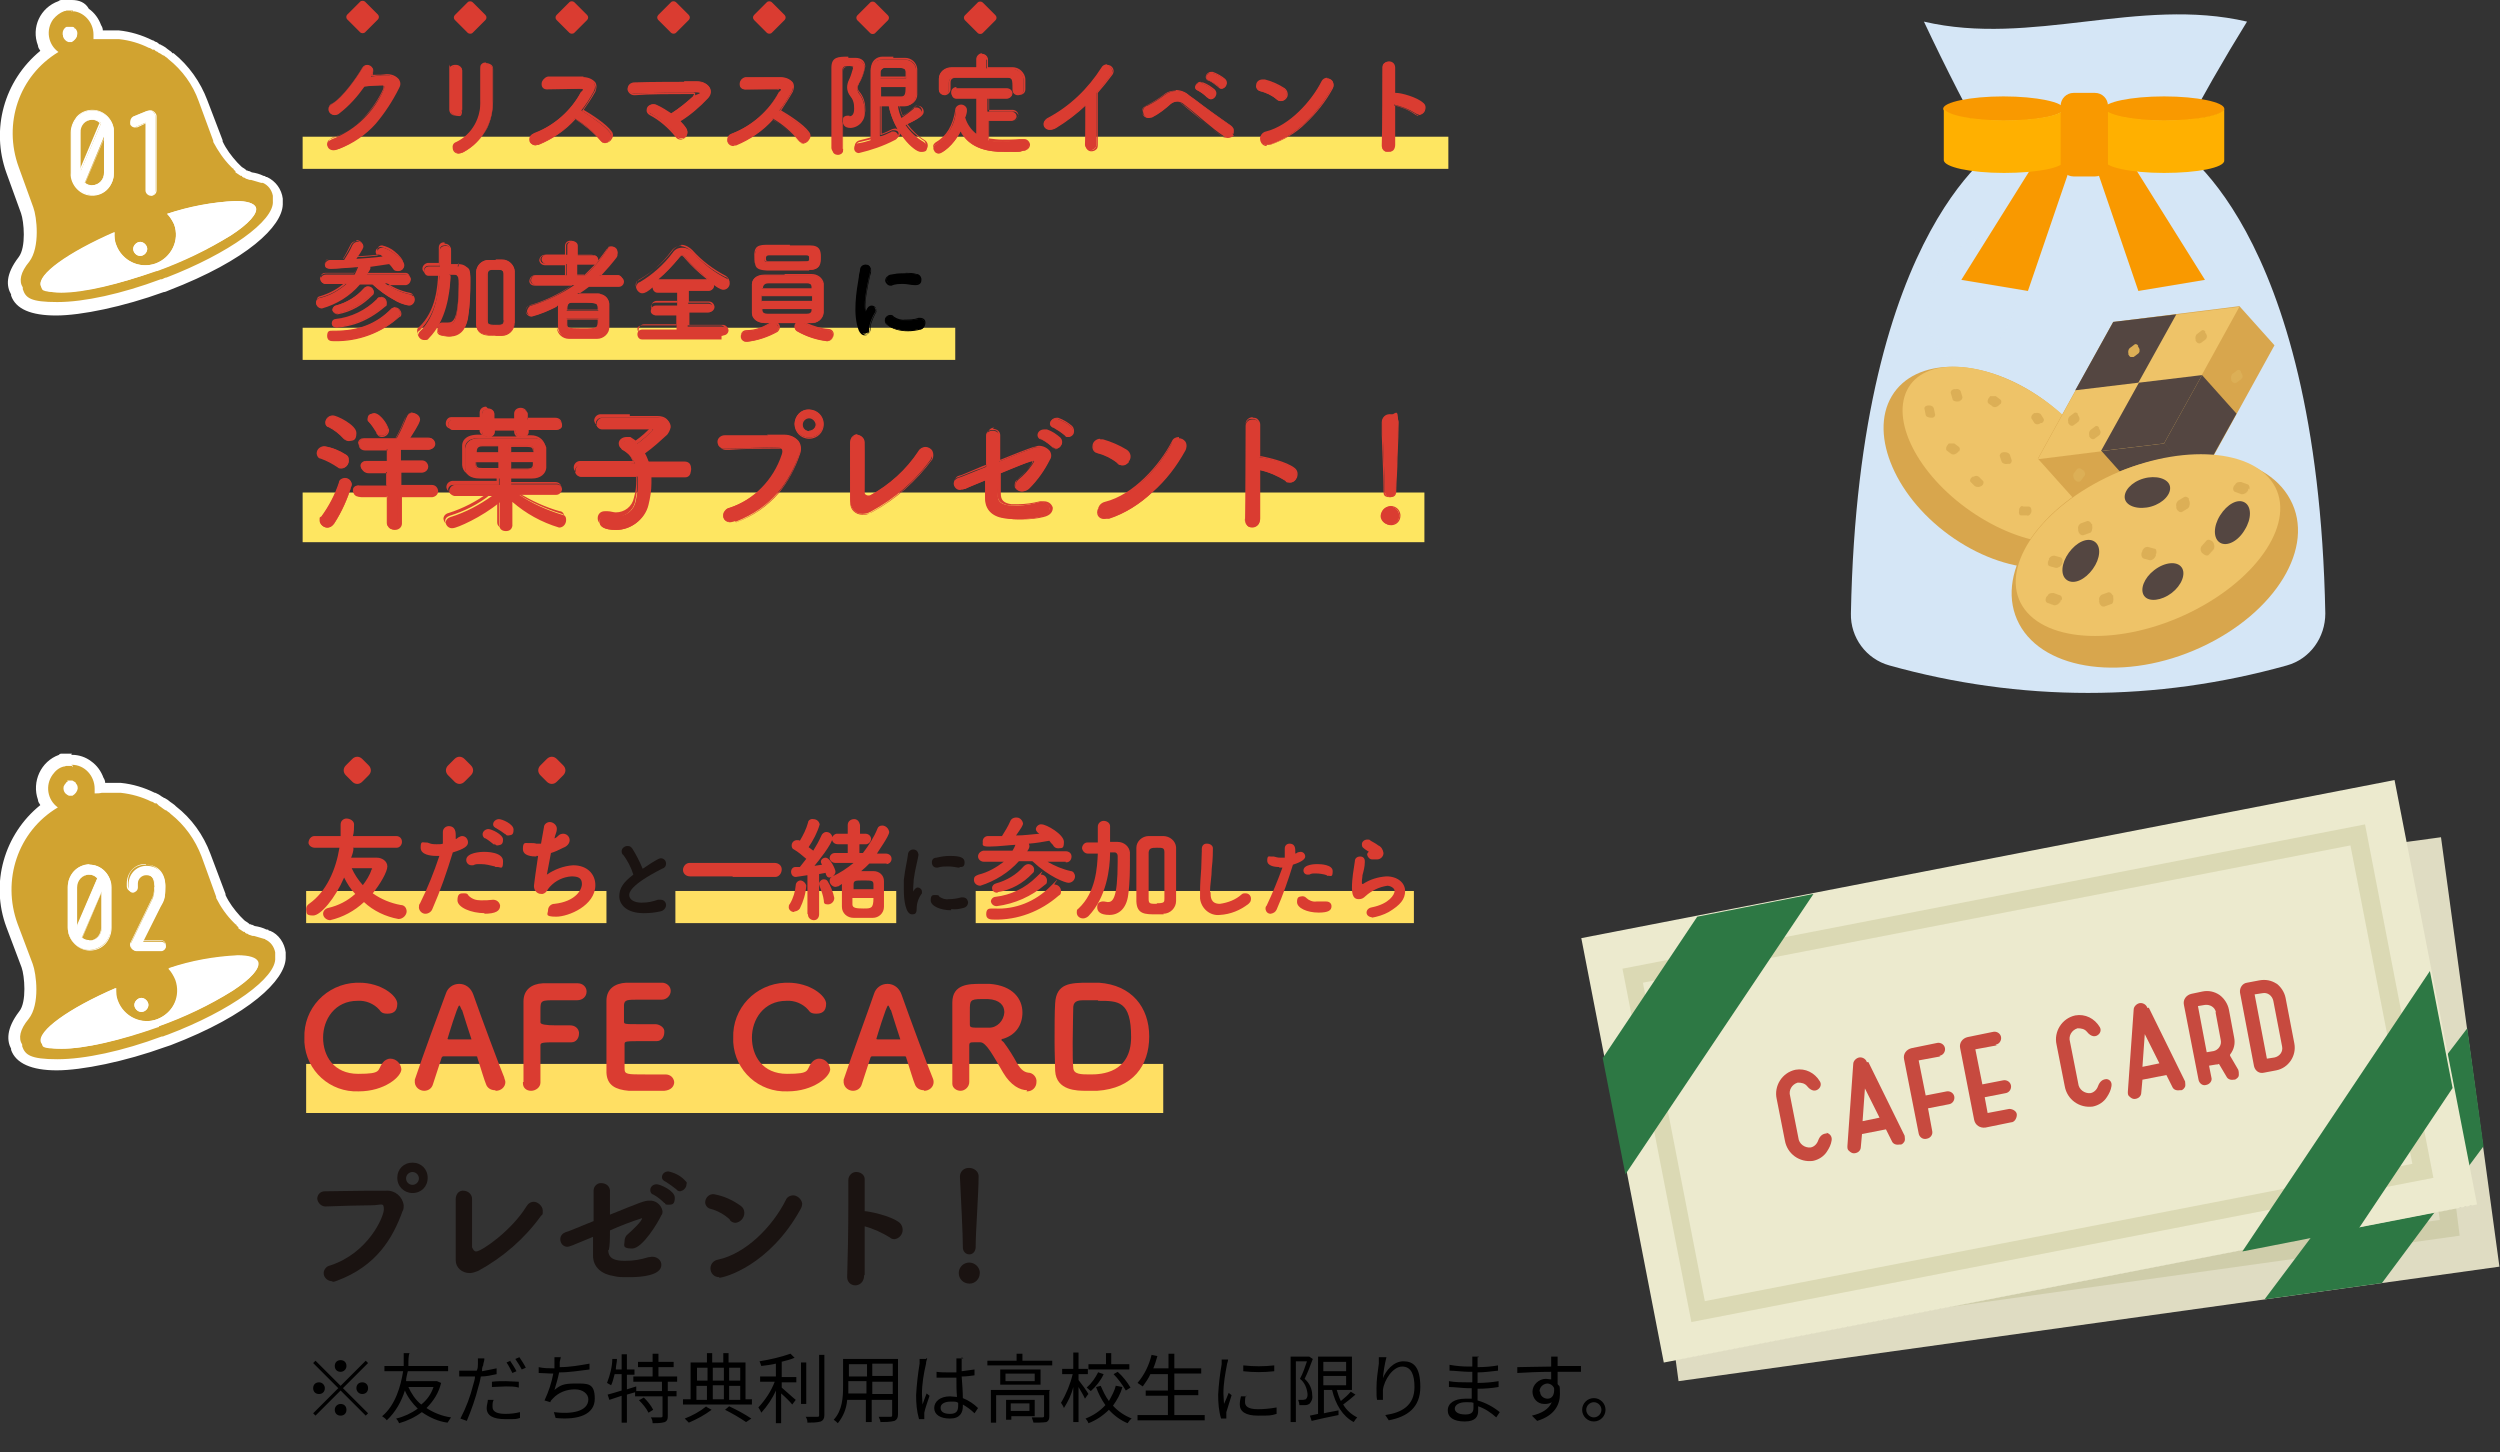 <?xml version="1.0" encoding="UTF-8"?>
<svg id="_レイヤー_1" data-name="レイヤー_1" xmlns="http://www.w3.org/2000/svg" version="1.1" xmlns:xlink="http://www.w3.org/1999/xlink" viewBox="0 0 427.9 248.6">
  <rect x="0" y="0" width="427.9" height="248.6" fill="#333333" stroke="none"/>
  <!-- Generator: Adobe Illustrator 29.8.2, SVG Export Plug-In . SVG Version: 2.1.1 Build 3)  -->
  <defs>
    <style>
      .st0 {
        clip-path: url(#clippath-21);
      }

      .st1 {
        clip-path: url(#clippath-6);
      }

      .st2 {
        clip-path: url(#clippath-7);
      }

      .st3 {
        clip-path: url(#clippath-17);
      }

      .st4 {
        fill: #dfdcc2;
      }

      .st5 {
        fill: #ffdf63;
      }

      .st6 {
        clip-path: url(#clippath-15);
      }

      .st7 {
        fill: #c74a3f;
      }

      .st8 {
        clip-path: url(#clippath-18);
      }

      .st9 {
        clip-path: url(#clippath-4);
      }

      .st10 {
        clip-path: url(#clippath-22);
      }

      .st11 {
        clip-path: url(#clippath-23);
      }

      .st12 {
        fill: #d8a64d;
      }

      .st13 {
        fill: #dbd9b4;
      }

      .st13, .st14, .st15 {
        fill-rule: evenodd;
      }

      .st16 {
        fill: #eec368;
      }

      .st17 {
        clip-path: url(#clippath-9);
      }

      .st18 {
        clip-path: url(#clippath-10);
      }

      .st19 {
        fill: #fff;
      }

      .st20 {
        clip-path: url(#clippath-25);
      }

      .st21 {
        clip-path: url(#clippath-27);
      }

      .st22 {
        clip-path: url(#clippath-11);
      }

      .st23 {
        fill: none;
      }

      .st24 {
        fill: #544641;
      }

      .st25 {
        mix-blend-mode: multiply;
      }

      .st25, .st26, .st27, .st28 {
        isolation: isolate;
      }

      .st29 {
        clip-path: url(#clippath-1);
      }

      .st30 {
        fill: #d5e6f6;
      }

      .st31 {
        clip-path: url(#clippath-5);
      }

      .st32 {
        clip-path: url(#clippath-20);
      }

      .st33 {
        clip-path: url(#clippath-8);
      }

      .st27 {
        opacity: .1;
      }

      .st34 {
        clip-path: url(#clippath-3);
      }

      .st14 {
        fill: #2d7844;
      }

      .st15 {
        fill: #cfcdaa;
      }

      .st35 {
        clip-path: url(#clippath-26);
      }

      .st36 {
        clip-path: url(#clippath-12);
      }

      .st37 {
        clip-path: url(#clippath-14);
      }

      .st38 {
        clip-path: url(#clippath-19);
      }

      .st39 {
        fill: #fee661;
      }

      .st40 {
        fill: #da3c31;
      }

      .st41 {
        fill: #dcaf56;
      }

      .st42 {
        fill: #ffb000;
      }

      .st43 {
        clip-path: url(#clippath-16);
      }

      .st44 {
        clip-path: url(#clippath-2);
      }

      .st45 {
        fill: #d1a330;
      }

      .st46 {
        fill: #f99900;
      }

      .st47 {
        clip-path: url(#clippath-13);
      }

      .st48 {
        fill: #1a1311;
      }

      .st49 {
        fill: #eceace;
      }

      .st28 {
        mix-blend-mode: screen;
        opacity: .5;
      }

      .st50 {
        clip-path: url(#clippath-24);
      }

      .st51 {
        clip-path: url(#clippath);
      }
    </style>
    <clipPath id="clippath">
      <rect class="st23" x="340.3" y="67.9" width="2.1" height="1.8"/>
    </clipPath>
    <clipPath id="clippath-1">
      <rect class="st23" x="342.3" y="77.4" width="1.6" height="2.1"/>
    </clipPath>
    <clipPath id="clippath-2">
      <rect class="st23" x="350.8" y="78.3" width="2.2" height="1.6"/>
    </clipPath>
    <clipPath id="clippath-3">
      <rect class="st23" x="347.6" y="70.7" width="1.9" height="2"/>
    </clipPath>
    <clipPath id="clippath-4">
      <rect class="st23" x="333.9" y="66.6" width="1.5" height="2.1"/>
    </clipPath>
    <clipPath id="clippath-5">
      <rect class="st23" x="333.1" y="76" width="2.1" height="1.8"/>
    </clipPath>
    <clipPath id="clippath-6">
      <rect class="st23" x="345.5" y="87.1" width="2.2" height="1.3"/>
    </clipPath>
    <clipPath id="clippath-7">
      <rect class="st23" x="337.2" y="81.6" width="2" height="1.9"/>
    </clipPath>
    <clipPath id="clippath-8">
      <rect class="st23" x="355.5" y="86.1" width="1.4" height="2.1"/>
    </clipPath>
    <clipPath id="clippath-9">
      <rect class="st23" x="329.3" y="69.5" width="1.4" height="2.1"/>
    </clipPath>
    <clipPath id="clippath-10">
      <rect class="st23" x="370.4" y="64.2" width="12.4" height="18.3"/>
    </clipPath>
    <clipPath id="clippath-11">
      <rect class="st23" x="359.6" y="75.9" width="16.8" height="7.9"/>
    </clipPath>
    <clipPath id="clippath-12">
      <rect class="st23" x="355.1" y="80.3" width="1.8" height="2.1"/>
    </clipPath>
    <clipPath id="clippath-13">
      <rect class="st23" x="357.6" y="73.2" width="2" height="1.9"/>
    </clipPath>
    <clipPath id="clippath-14">
      <rect class="st23" x="375.8" y="56.8" width="2" height="1.9"/>
    </clipPath>
    <clipPath id="clippath-15">
      <rect class="st23" x="381.9" y="63.6" width="2" height="1.9"/>
    </clipPath>
    <clipPath id="clippath-16">
      <rect class="st23" x="354" y="70.9" width="2" height="1.9"/>
    </clipPath>
    <clipPath id="clippath-17">
      <rect class="st23" x="364.2" y="58.9" width="2" height="2.2"/>
    </clipPath>
    <clipPath id="clippath-18">
      <rect class="st23" x="364.3" y="59.2" width="2" height="1.9"/>
    </clipPath>
    <clipPath id="clippath-19">
      <rect class="st23" x="330" y="40.8" width="15.4" height="20.8"/>
    </clipPath>
    <clipPath id="clippath-20">
      <rect class="st23" x="355.7" y="89.7" width="2.4" height="1.9"/>
    </clipPath>
    <clipPath id="clippath-21">
      <rect class="st23" x="366.5" y="94.1" width="2.6" height="1.6"/>
    </clipPath>
    <clipPath id="clippath-22">
      <rect class="st23" x="372.6" y="85.4" width="2.4" height="2.2"/>
    </clipPath>
    <clipPath id="clippath-23">
      <rect class="st23" x="350.3" y="95.6" width="2.6" height="1.7"/>
    </clipPath>
    <clipPath id="clippath-24">
      <rect class="st23" x="359.2" y="101.9" width="2.4" height="1.9"/>
    </clipPath>
    <clipPath id="clippath-25">
      <rect class="st23" x="376.9" y="92.6" width="2.2" height="2.5"/>
    </clipPath>
    <clipPath id="clippath-26">
      <rect class="st23" x="382.4" y="83" width="2.6" height="1.8"/>
    </clipPath>
    <clipPath id="clippath-27">
      <rect class="st23" x="350.3" y="102" width="2.6" height="1.8"/>
    </clipPath>
  </defs>
  <g class="st26">
    <g id="_レイヤー_11" data-name="_レイヤー_1">
      <g>
        <g>
          <path class="st4" d="M411.3,144.1l12,62.1-136.5,26.5.5,3.7,140.5-19.6-10-73.5-6.6.9h.1Z"/>
          <path class="st15" d="M333,223.8l88-12.3-.6-4.7-3,.6.2,1.4-27,3.8-57.5,11.2h-.1ZM412.9,152.2l-.3-2h-.1l.4,2Z"/>
          <path class="st14" d="M425.1,196.3l-2.8-20.3-3.9,5.1,3.7,19.1,2.9-3.9h0ZM395.7,211.6l-8.1,10.8,20.1-2.8,9-12.1-21,4.1Z"/>
          <rect class="st49" x="276.4" y="146.4" width="141.8" height="74" transform="translate(-28.6 69.6) rotate(-11)"/>
          <path class="st13" d="M289.4,226.3l127.1-24.7-11.7-60.5-127.1,24.7,11.8,60.5h0ZM281.2,168.2l121.1-23.5,10.6,54.5-121.1,23.5-10.6-54.5Z"/>
          <path class="st14" d="M274.3,181l3.9,20,32.2-48-19.9,3.9-16.1,24.1h-.1Z"/>
          <path class="st14" d="M419.8,186.3l-3.9-20.1-32.1,48,19.9-3.9,16.1-24.1h0Z"/>
          <path class="st7" d="M312.7,194c-.7,0-1.2.4-1.5,1.2-.2.6-.7,1.1-1.3,1.2-1,.1-2-.6-2.1-1.7l-1.4-7.1c-.3-1,.3-2,1.3-2.3.6,0,1.2.1,1.6.6.8,1,1.5.8,1.8.6.5-.3.7-.9.4-1.4h0c-.9-1.5-2.5-2.3-4.2-2-2.3.5-3.7,2.8-3.2,5l1.4,7.1c.4,2.3,2.5,3.8,4.8,3.5,1-.2,1.9-.8,2.4-1.6.4-.6.7-1.2.8-1.9.1-.6-.2-1.1-.8-1.3h-.1"/>
          <path class="st7" d="M319.5,181.7c-.2-.5-.8-.8-1.3-.7h0c-.5.1-1,.6-1,1.1l-1,14.1c0,.3,0,.6.3.8.2.2.5.4.8.4.6,0,1.2-.4,1.2-1.1l.2-2.2,4.1-.8,1,2c.2.5.7.7,1.3.6h.3c.3-.1.5-.4.6-.6.1-.3,0-.6,0-.9l-6.2-12.6h-.3ZM321.7,191.3l-2.9.6.4-5.6,2.5,5Z"/>
          <path class="st7" d="M332,180.7c.6-.1,1-.7.9-1.3s-.7-1-1.3-.9l-4.4.9c-.9.2-1.5,1-1.3,1.9l2.5,12.7c.1.6.7,1.1,1.4.9.6-.1,1.1-.7.9-1.4h0l-.7-3.8,3.6-.7c.6-.1,1-.7.9-1.3h0c-.1-.6-.7-1-1.3-.9l-3.6.7-1.2-6,3.8-.7h-.2Z"/>
          <path class="st7" d="M341.6,178.8c.6-.1,1-.7.9-1.3s-.7-1-1.3-.9l-4.4.9c-.9.2-1.5,1-1.3,1.9h0l2.4,12.3c.2.9,1,1.4,1.9,1.3l4.4-.9c.6,0,1-.7,1-1.3s-.7-1-1.3-1h0l-3.7.7-.5-2.7,3.6-.7c.6-.1,1-.7.9-1.3h0c-.1-.6-.7-1-1.3-.9l-3.6.7-1.2-6,3.8-.7h-.3Z"/>
          <path class="st7" d="M360.6,184.7c-.7,0-1.2.4-1.5,1.2-.2.6-.7,1.1-1.3,1.2-1,.1-2-.6-2.1-1.7l-1.4-7.1c-.3-1,.3-2,1.3-2.3.6,0,1.2.1,1.6.6.8,1,1.5.8,1.8.6.5-.3.7-.9.4-1.4h0c-.9-1.5-2.5-2.3-4.2-2-2.3.5-3.7,2.8-3.2,5l1.4,7.1c.4,2.3,2.5,3.8,4.8,3.5,1-.2,1.9-.8,2.4-1.6.4-.6.7-1.2.8-1.9.1-.6-.2-1.1-.8-1.2h-.1"/>
          <path class="st7" d="M367.5,172.4c-.2-.5-.8-.8-1.3-.7h0c-.5.1-1,.6-1,1.1l-1,14.1c0,.3,0,.6.3.8.2.2.5.4.8.4.6,0,1.2-.4,1.2-1.1l.2-2.2,4.1-.8,1,2c.2.5.7.7,1.3.6h.3c.3-.1.5-.4.6-.6.1-.3,0-.6,0-.9l-6.2-12.6h-.3ZM369.6,182l-2.9.6.4-5.6,2.5,5Z"/>
          <path class="st7" d="M377,169.7l-1.9.4c-.9.2-1.5,1-1.3,1.9h0l2.5,12.8c.1.6.7,1.1,1.3.9.6-.1,1.1-.7.9-1.3h0l-.4-2,1.2-.2c.2,0,.3,0,.5-.1l1.3,2.2c.2.4.7.6,1.2.5.1,0,.3,0,.4-.1.3-.2.5-.4.5-.7s0-.6-.1-.9l-1.4-2.4v-.2c.7-.9.9-1.9.7-2.9l-.9-4.8c-.2-1-.8-1.9-1.6-2.5-.9-.6-1.9-.8-2.9-.6M379.2,173.2l.9,4.8c.2.9-.4,1.7-1.2,1.9l-1.2.2-1.5-7.9,1.2-.2c.9-.1,1.7.4,1.9,1.3"/>
          <path class="st7" d="M389.7,168.4c-.9-.6-1.9-.8-3-.6l-2.1.4c-.8.1-1.3.9-1.2,1.7l2.4,12.6c.2.8.9,1.3,1.7,1.1l2.1-.4c2.1-.4,3.5-2.5,3.1-4.6l-1.5-7.8c-.2-1-.8-1.9-1.6-2.5M389.1,171.3l1.5,7.8c.2.9-.4,1.7-1.3,1.9l-1.3.2-2.1-11,1.3-.2c.9-.2,1.7.4,1.9,1.3"/>
        </g>
        <g>
          <path class="st40" d="M60.3,133.8l-1.1-1.1c-.5-.5-.5-1.2,0-1.7l1.1-1.1c.5-.5,1.2-.5,1.7,0h0l1.1,1.1c.5.5.5,1.2,0,1.7h0l-1.1,1.1c-.5.5-1.2.5-1.7,0h0"/>
          <path class="st40" d="M77.8,133.8l-1.1-1.1c-.5-.5-.5-1.2,0-1.7l1.1-1.1c.5-.5,1.2-.5,1.7,0h0l1.1,1.1c.5.5.5,1.2,0,1.7h0l-1.1,1.1c-.5.5-1.2.5-1.7,0h0"/>
          <path class="st40" d="M93.6,133.8l-1.1-1.1c-.5-.5-.5-1.2,0-1.7l1.1-1.1c.5-.5,1.2-.5,1.7,0h0l1.1,1.1c.5.5.5,1.2,0,1.7h0l-1.1,1.1c-.5.5-1.2.5-1.7,0h0"/>
          <g>
            <rect class="st5" x="52.4" y="182.1" width="146.7" height="8.4"/>
            <rect class="st5" x="52.4" y="152.5" width="51.4" height="5.5"/>
            <rect class="st5" x="115.6" y="152.5" width="37.8" height="5.5"/>
            <rect class="st5" x="167" y="152.5" width="75" height="5.5"/>
            <path class="st40" d="M61.4,186.8c-4.9.2-9-3.5-9.3-8.4v-.7c-.2-5.1,3.8-9.3,8.9-9.5h.5c3.7,0,6.5,2.2,6.5,3.6s-.8,1.7-1.7,1.7-1.1-.3-1.4-.7c-.9-1-2.3-1.6-3.7-1.5-3.9,0-5.9,3.2-5.9,6.3s1.8,6.2,6,6.2,3.2-.6,4.2-1.9c.3-.4.8-.7,1.3-.7,1,0,1.8.8,1.9,1.8,0,1.3-2.9,3.8-7.3,3.8"/>
            <path class="st40" d="M84.7,186.6c-.7,0-1.3-.4-1.5-1-.3-.7-.8-2.4-1.5-4.6,0-.1,0-.2-.2-.2h-5.6c0,0-.2,0-.3.2l-1.5,4.6c-.2.7-.8,1.1-1.5,1.1s-1.5-.5-1.6-1.4v-.5c1.4-4.2,4.1-11.5,5.3-14.7.3-1,1.2-1.7,2.3-1.7s2,.7,2.4,1.8c1.4,4,4.5,12.3,5.3,14.2,0,.2.2.5.2.8,0,.9-.8,1.5-1.6,1.5h0M79,172.8c-.2-.5-.3-.7-.4-.7-.3,0-2,5.7-2,5.7,0,0,0,.1.2.1h3.7c.4,0,.2,0,.2,0,0,0-1.6-4.9-1.6-5"/>
            <path class="st40" d="M89.6,185.2v-13.8c0-2,1.4-3,3.3-3.1h6c.8,0,1.5.6,1.5,1.4h0c0,.9-.7,1.5-1.6,1.5h-3.6c-2.6,0-2.7,0-2.7,1.7v2.1q0,.5,2.7.5c2.7,0,1.9,0,2.4,0,.8,0,1.4.5,1.5,1.2v.2c0,.8-.5,1.5-1.3,1.5h-2.1c-2.7,0-3.2,0-3.2.5v6.4c0,.8-.8,1.4-1.6,1.4s-1.4-.5-1.4-1.3v-.2h0Z"/>
            <path class="st40" d="M113.6,186.7h-6c-2.2-.2-3.7-.9-3.8-3.1v-12.3c0-2,1.4-3,3.4-3.1h6.1c.8,0,1.5.6,1.5,1.4h0c0,.8-.7,1.5-1.5,1.5h-3.7c-2.3,0-2.7,0-2.8.9v2.8c0,.5,0,.5,2.8.5s2.1,0,2.6,0,1.4.4,1.5,1.1v.3c0,.8-.5,1.5-1.3,1.5h-2.1c-3.2,0-3.4,0-3.4.5v4.2c0,1,.4,1,3.6,1h3.4c.8,0,1.4.5,1.5,1.3h0c0,.7-.5,1.4-1.7,1.5"/>
            <path class="st40" d="M134.8,186.8c-4.9.2-9-3.5-9.3-8.4v-.7c-.2-5.1,3.8-9.3,8.9-9.5h.5c3.7,0,6.5,2.2,6.5,3.6s-.8,1.7-1.7,1.7-1.1-.3-1.4-.7c-.9-1-2.3-1.6-3.7-1.5-3.9,0-5.9,3.2-5.9,6.3s1.8,6.2,6,6.2,3.2-.6,4.2-1.9c.3-.4.8-.7,1.3-.7,1,0,1.8.8,1.9,1.8,0,1.3-2.9,3.8-7.3,3.8"/>
            <path class="st40" d="M158.1,186.6c-.7,0-1.3-.4-1.5-1-.3-.7-.8-2.4-1.5-4.6,0-.1-.1-.2-.2-.2h-5.6c-.1,0-.2,0-.3.2l-1.5,4.6c-.2.7-.8,1.1-1.5,1.1s-1.5-.5-1.6-1.4v-.5c1.4-4.2,4.1-11.5,5.2-14.7.3-1,1.2-1.7,2.3-1.7s2,.7,2.4,1.8c1.4,4,4.5,12.3,5.3,14.2.1.2.2.5.2.8,0,.9-.8,1.5-1.6,1.5h0M152.4,172.8c-.2-.5-.3-.7-.4-.7-.3,0-2,5.7-2,5.7,0,0,0,.1.2.1h3.7c.4,0,.2,0,.2,0,0,0-1.6-4.9-1.6-5"/>
            <path class="st40" d="M175.8,186.6c-1.2,0-2.8-.8-4.1-3-1.7-2.9-2.9-5.2-3.9-5.2h-1.2c-.4,0-.7,0-.7.5v6.3c0,.8-.7,1.5-1.5,1.5h0c-.7,0-1.4-.5-1.4-1.2h0v-13.9c0-3.2,2.9-3.2,4.9-3.2s1.1,0,1.5,0c4,.3,5.6,2.6,5.6,4.9s-1.3,3.9-3.3,4.5c-.2,0-.3.1-.3.2s.2.2.4.4c.9,1.2,1.7,2.5,2.4,3.8.6.9,1.1,1.3,1.8,1.4.8,0,1.5.8,1.4,1.6,0,.9-.7,1.6-1.6,1.6h-.1M171.9,173.2c0-1.1-.8-2.1-2.8-2.2h-1.1c-2,0-2,.3-2,2v2.4c0,.5.3.5,1.9.5h1.4c1.4,0,2.5-1.2,2.6-2.6"/>
            <path class="st40" d="M185.9,186.7c-1.5,0-5.1,0-5.3-3.4,0-1.1-.1-3-.1-5s0-5.3.1-6.6c.2-3.4,2.6-3.5,5.7-3.5s1.4,0,1.8,0c5.6.4,8.6,4.2,8.6,9.2s-2.8,8.9-8.9,9.3h-2M187.9,171.2h-2.2c-.9,0-1.9,0-2,1.1,0,1-.1,3.7-.1,6.2s0,2.9.1,4.3c.1,1.1,1.3,1.1,3,1.1s6.9-.2,6.9-6.4-2.2-6.2-5.6-6.2"/>
            <path class="st48" d="M56.9,219.3c-.8,0-1.5-.6-1.5-1.4h0c0-.6.5-1.2,1.1-1.3,6.5-2.1,9.2-8.3,9.2-9.6s-.4-.7-2.2-.7-5,.1-7.8.2h0c-.7,0-1.3-.6-1.4-1.3h0c0-.7.5-1.3,1.3-1.3h0c2.2,0,5-.1,7.5-.1h3c1.5-.1,2.8,1,3,2.5h0c0,.3,0,.7-.2,1-1.7,4.7-4.5,9.4-11.2,11.9-.3.1-.5.2-.8.2M70.6,204.2c-1.4,0-2.6-1.1-2.6-2.6s1.1-2.6,2.6-2.6,2.6,1.1,2.6,2.6-1.1,2.6-2.6,2.6h0M70.6,200.6c-.6,0-1.1.5-1.1,1.1s.5,1.1,1.1,1.1,1.1-.5,1.1-1.1-.5-1.1-1.1-1.1h0"/>
            <path class="st48" d="M80.9,213.5c0,.4.3.7.6.7h0c.9,0,6-3.5,8.6-7.7.3-.5.7-.8,1.3-.8s1.5.7,1.5,1.5,0,.6-.3.9c-2.8,3.9-6.5,7.1-10.7,9.4-.5.2-1,.4-1.5.4-1.3,0-2.4-.9-2.4-2.2v-.4h0v-10h0c0-.8.4-1.4,1.1-1.5h.2c.8,0,1.5.6,1.5,1.4h0v1.6c0,2.2,0,5.5,0,6.9h0l.2-.2Z"/>
            <path class="st48" d="M104.1,213.9h0c0,1.7,1.4,1.9,2.9,1.9s2.6-.2,3.9-.6c.2,0,.5-.1.7-.1.8,0,1.6.5,1.6,1.4h0c0,1.8-3.4,2.1-5.3,2.1s-2,0-2.9-.2c-2-.3-3.5-1.5-3.5-3.5h0v-3.2c-3.8,1.6-4.1,1.7-4.4,1.7-.7,0-1.2-.6-1.2-1.3h0c0-.6.4-1,.9-1.2.5-.1,2.5-1,4.8-1.9v-5.2c0-.7.5-1.2,1.1-1.3h.2c.7,0,1.4.4,1.5,1.2h0v4.2c5.2-2.1,5.9-2.4,6.7-2.4,1.1-.1,2.1.7,2.3,1.8,0,.2,0,.5-.2.7-.5,1.1-3.2,5.7-5,5.7s-1.3-.6-1.3-1.3h0c0-.4.2-.9.5-1.1.9-.8,2.5-2.3,2.5-2.8s0,0,0,0c-1.9.6-3.7,1.3-5.5,2.1,0,1.3,0,2.5-.2,3.4M113.7,205.9c-.5-.5-1.1-1-1.8-1.4-.4-.1-.6-.4-.6-.8,0-.6.5-1,1.1-1s3.1,1.1,3.1,2.3-.5,1.2-1.1,1.2-.5-.1-.6-.3M115.8,203.6c-.6-.5-1.2-.9-1.8-1.3-.5-.2-.7-.5-.7-.8,0-.6.5-1,1.1-1,1,.2,2,.7,2.7,1.4s.4.5.4.8c0,.6-.5,1.1-1.1,1.2-.2,0-.5-.1-.6-.3"/>
            <path class="st48" d="M124.9,208.7c-.9-.8-2.1-1.5-3.3-1.8-.5-.1-.9-.6-.9-1.1,0-.8.7-1.5,1.5-1.4h0c1.7.3,3.2,1,4.6,2,.4.3.6.7.6,1.2,0,.9-.7,1.6-1.5,1.7-.4,0-.8-.2-1-.5M123.1,218.6c-.9,0-1.5-.7-1.5-1.5h0c0-.8.6-1.4,1.3-1.5,4.7-1,9.3-5.6,11.6-10.2.2-.5.7-.8,1.3-.8s1.4.6,1.5,1.4h0c0,.3-.1.7-.3,1-5.3,9.6-13,11.7-13.9,11.7"/>
            <path class="st48" d="M147.9,218.3c0,.9-.5,1.6-1.4,1.7h-.1c-.8,0-1.4-.6-1.4-1.4h0c.1-2.9.2-8.1.2-12.2v-4.4c0-.7.5-1.3,1.2-1.4h.2c.7,0,1.4.5,1.4,1.2h0v5.5c.5,0,4.4.7,6,2,.3.3.5.7.5,1.2,0,.8-.6,1.5-1.4,1.6-.3,0-.6-.1-.8-.3-1.3-.8-2.8-1.5-4.3-1.9v8.3"/>
            <path class="st48" d="M165.9,219.7c-1,0-1.8-.8-1.8-1.8s.8-1.8,1.8-1.8h0c.9,0,1.7.7,1.8,1.6v.2c0,1-.8,1.8-1.7,1.8h0M164.8,213.3c0-2.1-.3-7.8-.5-11.9h0c0-.9.7-1.5,1.5-1.5h.1c.8,0,1.6.6,1.6,1.4h0c0,2.9-.5,9.5-.5,11.8v.3c0,.7-.4,1.3-1.1,1.3h0c-.6,0-1.1-.5-1.1-1.2h0v-.3h0Z"/>
            <path class="st40" d="M60.5,145.2c0,.5-.2,1.1-.4,1.6h4.4c.9,0,1.8.6,1.8,1.5s-1.2,3-2.5,4.6c1.4,1,3.1,1.7,4.8,2,.6,0,1,.5,1,1.1s-.6,1.3-1.4,1.3h0c-2.2-.4-4.3-1.4-5.9-2.9-1.6,1.5-3.6,2.6-5.8,3.1-.6,0-1.2-.5-1.2-1.1h0c0-.5.4-.9.9-1,1.7-.4,3.3-1.2,4.6-2.4-.8-.8-1.4-1.8-1.9-2.8-1.5,3.5-4,6.5-5.3,6.5s-1.1-.4-1.2-1.1c0-.4.2-.7.5-.9,3-2.1,4.6-5.9,5.2-9.6h-4.2c-.5,0-1-.3-1.1-.8h0c0-.7.5-1.2,1-1.2h4.5v-2h0c0-.6.5-1,1-1h0c.6,0,1.3.4,1.3,1s0,1.4-.2,2h7.4c.6,0,1,.4,1,1h0c0,.5-.4,1-.9,1h-7.8.3ZM63.7,148.8c0-.1,0-.2-.2-.2h-3.3c.5,1.1,1.1,2,1.9,2.9.6-.8,1.2-1.7,1.5-2.7"/>
            <path class="st40" d="M74.7,146.5c-1,0-2.7-.2-2.7-1.4s.3-.9.8-.9h0c.2,0,.4,0,.6.1.5.2.9.2,1.4.2s.7,0,1-.1v-2h0c0-.6.5-1,1-1h0c.8,0,1.2.5,1.2,1.5s0,.4,0,.7c.2,0,.3-.2.5-.3s.4-.2.6-.2c.6,0,1,.5,1,1.1s-.6,1.1-2.6,1.7c-1,3.3-2.1,6.5-3.5,9.7-.2.5-.7.8-1.2.8s-1-.4-1.1-1h0c0-.3,0-.6.2-.8,1.3-2.6,2.4-5.4,3.3-8.1h-.7M83,156.3c-2.4,0-4.7-1-4.7-2.2s.5-1.2,1.1-1.2.6.1.8.4c.6.6,1.3.8,2.1.8s1.3,0,2.1-.1h0c.6,0,1.1.4,1.2,1h0c0,.9-.7,1.4-2.8,1.4M84.7,148.3c-.8-.2-1.6-.4-2.4-.4s-.9,0-1.3.2h-.3c-.5,0-.9-.4-.9-.9h0c0-1.3,2.6-1.4,3-1.4s3.3,0,3.3,1.6-.4,1-.9,1h-.4M84.6,144.6c-.5-.4-1-.8-1.5-1.1-.3,0-.5-.4-.5-.7,0-.5.5-.9,1-.9s2.5.9,2.5,1.8-.4.9-.9,1c-.2,0-.4,0-.5-.3M86.5,142.8c-.5-.4-1-.7-1.5-1-.4-.2-.6-.4-.6-.7,0-.5.5-.9,1-.9s2.5.8,2.5,1.8-.4.9-.9,1c-.2,0-.4,0-.5-.3"/>
            <path class="st40" d="M91.9,146.6c-.9,0-2.4-.1-2.4-1.3s.4-1,.9-1h.5c.3,0,.6,0,.9.1h.8c.2-1.2.4-2.2.5-2.8,0-.5.5-.9,1-.9s1.1.4,1.2,1v.3c0,.4-.3.9-.4,1.5.3-.1.5-.3.7-.5s.5-.3.8-.3c.6,0,1.1.5,1.1,1.1h0c0,.6-.5,1.1-1.1,1.3-.8.4-1.4.7-2.1.9-.3,1.6-.6,3.1-.7,3.7,1.3-.9,2.9-1.5,4.5-1.6,2.4,0,3.8,1.5,3.8,3.4,0,3.5-4.6,5.4-6.7,5.4s-1.4-.5-1.4-1.1.5-1.1,1.1-1.1c3.6-.4,4.7-2.4,4.7-3.4s-.6-1.3-1.8-1.3c-1.4.1-2.7.7-3.7,1.8-.4.4-.5,1-1.2,1.2h-.3c-.8,0-1.3-.8-1.2-1.5,0-.1.4-3.1.7-5h-.4"/>
            <path class="st48" d="M106.7,146.4c-.2-.2-.3-.4-.3-.7,0-.5.5-.9,1-.9s.6.2.8.4c.7,1.1,1.3,2.3,1.8,3.5,2.5-1.7,2.9-1.8,3.1-1.8.5,0,.9.4.9.9s-.3.8-.7.9c-5.5,2.8-5.6,4.1-5.6,4.5,0,.8.9,1.3,2.1,1.3s1.9-.2,2.8-.5h.5c.5,0,.9.4.9.9h0c0,.5-.4,1-1,1.1-.9.2-1.8.3-2.8.3-3,0-4.2-1.5-4.2-2.9s.7-2.4,2.4-3.7c-.4-1.3-1-2.4-1.8-3.5"/>
            <path class="st40" d="M125.4,150h-7.3c-.7,0-1.2-.5-1.2-1.1h0c0-.6.5-1.2,1.1-1.2h14.6c.6,0,1.2.4,1.2,1.1h0c0,.7-.5,1.3-1.1,1.3h-7.3,0Z"/>
            <path class="st40" d="M135.9,156.1c-.5,0-.9-.4-.9-.8h0c0-.2,0-.4.2-.6.6-1,.9-2.1,1-3.2,0-.4.4-.8.8-.8s.9.4,1,.9h0c-.1,1.4-.5,2.7-1.1,3.9-.2.3-.6.5-.9.5M138.2,156.4v-6.6c-.6.1-1.3.2-2,.3-.5,0-.8-.4-.8-.9h0c0-.4.3-.8.7-.8h.8c.3-.4.7-.9,1.1-1.4-.7-.6-1.4-1.2-2.1-1.6-.3-.1-.4-.4-.4-.7,0-.5.4-.9.9-.9s.3,0,.5.1h0c.6-1,1.1-2,1.4-3.1,0-.4.5-.7.9-.6.6,0,1,.4,1.1.9-.4,1.4-1.1,2.7-1.9,3.9.3.2.5.4.8.6.5-.8,1-1.7,1.4-2.6.1-.3.5-.6.8-.6.6,0,1,.4,1.1,1,0,1-2.6,4.2-3.1,4.8l1.3-.2h0c-.1-.2-.2-.3-.2-.5,0-.4.4-.7.8-.7.8,0,1.7,2,1.7,2.4s-.4.9-1,1c-.4,0-.6-.3-.7-.8l-1.1.2v6.9c0,.5-.3,1-.9,1h0c-.5,0-1-.4-1-.9h0c0-.1-.1-.2-.1-.2ZM141,154.1c-.1-.8-.4-1.6-.7-2.4,0-.1-.1-.3-.1-.4,0-.4.4-.8.8-.8s.6.2.7.4c.5.8.9,1.8,1.1,2.8,0,.6-.5,1.1-1.1,1.1s-.7-.2-.7-.7M151.8,147.8h-3c-.4.4-.9.9-1.4,1.3h2.1c1,0,1.8.7,1.8,1.7v3.5c0,1.1,0,.6,0,.9,0,1.1-.9,1.9-1.9,1.9h-3.3c-1.1,0-2-.8-2-1.9v-3.9l-.6.4c-.2,0-.3.1-.5.1-.5,0-1-.5-1-1s.2-.6.5-.8c1.3-.6,2.5-1.4,3.6-2.3h-3.1c-.5,0-.9-.3-1-.8h0c0-.5.4-.9.9-.9h2.2v-1.5h-1.7c-.5,0-.9-.3-1-.8,0-.5.3-.9.8-1h1.9v-1.5c0-.6.5-1,1.1-1s.9.5,1,1v1.5h.9c.5,0,.9.3,1,.8,0,.5-.3.9-.8,1h-1.2v1.5h.6c1-1.3,1.9-2.7,2.5-4.2.1-.3.4-.5.8-.5.6,0,1.1.5,1.2,1.1,0,.7-1.9,3.3-2.1,3.7h1.5c.5,0,1,.3,1,.9h0c0,.5-.4.9-.9.9h0ZM145.9,153.7v1.1c0,.6.6.7,1.9.7s1.7,0,1.7-1.8h-3.6,0ZM149.5,152.2v-.8c0-.7-.3-.7-1.7-.7s-1.7,0-1.7.7v.8h3.5-.1Z"/>
            <path class="st48" d="M154.7,152.4v-1.8c.2-1.8.6-3.4.7-4.3,0-.5.4-.9.9-.9s.8.3.9.8v.2c-.1.7-.6,2.5-.8,4.1,0,.5-.1,1-.1,1.5v.6h0c.2-.4.5-.7.8-.7s.7.3.7.7v.3c-.6.8-.9,1.7-.9,2.6s-.3,1-.8,1h0c-1.1,0-1.4-2.5-1.4-4.1M162.8,155.8c-1.8,0-3.5-.7-3.5-1.7s.4-.9.9-.9.5.1.6.3c.5.3,1,.5,1.6.4.7,0,1.4-.1,2.1-.3h.3c.5,0,.8.3.9.8h0c0,.5-.3.9-.8,1-.7.2-1.4.3-2.1.2M164.2,148.5h-.2c-.6-.1-1.1-.2-1.7-.2s-1.2,0-1.8.2h-.2c-.5,0-.8-.4-.8-.9s.3-.8.8-.8c.8-.2,1.5-.3,2.3-.3,1.8,0,2.5.3,2.5,1.1s-.4.8-.8.8h0"/>
            <path class="st40" d="M182.4,147.5h-3.1c1.2.7,2.6,1.3,4,1.6.4,0,.7.5.7.9,0,.6-.5,1.1-1.1,1.1h0c-.6,0-3.3-1-6.2-3.7h-2.3c-1.8,2-4.1,3.4-6.6,4.2-.6,0-1.1-.4-1.1-1s.3-.7.8-.9c1.6-.4,3-1.2,4.3-2.2h-3.4c-.5,0-1-.4-1-.9h0c0-.5.4-.9.9-1h5c.2-.3.4-.7.5-1-.6,0-3,.3-4.5.3s-1-.4-1.1-.9h0c0-.5.4-.9.9-.9h2.4c.5-.8,1-1.6,1.4-2.5.2-.6.9-.8,1.5-.6.4.2.6.5.7.9,0,.4-.3.8-1.2,2.1,1.4,0,2.7-.2,4-.3-.2-.1-.6-.4-.6-.8s.5-.9,1-.8c.8,0,3.8,1.7,3.8,3s-.4,1-1,1.1c-.4,0-.7-.2-.9-.6-.2-.2-.4-.4-.6-.7-1.1.2-2.2.4-3.5.5,0,.1.1.3.1.4,0,.3-.2.7-.4.9h6.6c.5,0,1,.3,1,.9s-.4,1-.9,1h-.1,0ZM170.3,157.4c-.7,0-1.5,0-1.5-.9s.4-1,.9-1h.5c3.6.2,7-1.2,9.5-3.7s.5-.4.8-.4c.6,0,1.1.5,1.1,1.1s-.1.6-.4.8c-3.1,2.7-7,4.2-11.1,4.1M170.6,155.1c-.5,0-.9-.3-1-.8h0c0-.4.4-.8.8-.8,2.6-.3,5.1-1.5,7-3.4s.5-.3.8-.4c.6,0,1,.5,1,1s-.1.6-.3.7c-2.3,2-5.2,3.3-8.3,3.7M170.7,152.8c-.5,0-.9-.3-.9-.8h0c0-.4.3-.7.7-.8,1.8-.5,3.5-1.5,4.7-2.9.2-.2.5-.4.8-.4.5,0,1,.4,1,.9s-.1.5-.3.7c-1.6,1.7-3.6,2.8-5.9,3.2"/>
            <path class="st40" d="M190,146h0c0,2.6-.6,7.6-3.7,10.8-.2.2-.6.4-.9.4-.6,0-1.1-.4-1.1-1s.1-.5.3-.7c3-2.8,3.2-7.1,3.3-9.4h-1.7c-.5,0-.9-.4-1-.9h0c0-.5.4-1,.9-1h1.8v-2.7h0c0-.6.5-1,1-1h0c.6,0,1.1.4,1.1.9h0v2.7h1.3c1.1,0,2,.8,2.1,1.8v.8c0,2.2,0,4.4-.3,6.5-.3,2.3-1.6,3.4-3.2,3.4s-2.1-.6-2.1-1.3.3-.9.8-1h.4c.2,0,.4.1.6.1.8,0,1.7-.4,1.7-6.9s0-.7,0-1-.2-.6-.5-.6h-.8ZM199.2,156.5h-1.3c-1.9,0-3.3,0-3.4-2.2v-9.2c0-1.1,1-2,2.1-2h2.5c1.1,0,2.1.8,2.2,1.9h0v9.2c0,1.2-1,2.2-2.2,2.2h0M198,154.6c1.3,0,1.3-.2,1.3-.8v-7.9c0-.8-.3-.8-1.3-.8s-1.3.1-1.4.8v8c0,.8.3.8,1.4.8"/>
            <path class="st40" d="M207.2,152.7c0,.8,0,2,1.6,2,1.4-.2,2.7-.7,3.7-1.6.2-.2.4-.2.7-.2.6,0,1,.5.9,1.1,0,.3-.2.5-.4.7-1.4,1.1-3.1,1.8-4.9,1.9-1.7.2-3.2-1.1-3.4-2.8v-1.2c0-1.3.1-2.5.2-3.9,0-.9.1-2.1.1-3v-.4c0-.5.3-.9.8-.9h.1c.5,0,1,.3,1,.8h0c0,.4,0,1.9-.2,3.5,0,1.4-.3,2.7-.3,4"/>
            <path class="st40" d="M219,148.4c-.9,0-2.1-.2-2.1-1.1s.3-.7.6-.7h.5c.4.1.7.2,1.1.2h.8v-1.6h0c0-.5.4-.8.8-.8h0c.7,0,1,.4,1,1.2s0,.4,0,.5c.1,0,.3-.1.4-.2.1,0,.3-.1.5-.1.5,0,.8.4.8.8s-.5.9-2.1,1.4c-.8,2.6-1.7,5.2-2.8,7.7-.2.4-.5.6-1,.7-.5,0-.8-.3-.9-.8h0c0-.2,0-.4.2-.6,1-2.1,1.9-4.3,2.7-6.5h-.6M225.7,156.2c-2,0-3.7-.8-3.7-1.8s.4-.9.9-1c.3,0,.5.1.7.3.4.4,1.1.7,1.7.6h1.7c.5,0,.9.3.9.8h0c0,.7-.5,1.1-2.2,1.1M227.1,149.8c-.6-.2-1.3-.3-1.9-.3s-.7,0-1.1.2h-.3c-.4,0-.7-.3-.7-.7h0c0-1.1,2.1-1.1,2.4-1.1.6,0,2.6.1,2.6,1.2s-.3.8-.7.8h-.3"/>
            <path class="st40" d="M234.9,157c-.5,0-1-.3-1-.8h0c0-.4.3-.8.9-.9,3-.6,3.9-2.2,3.9-2.8s-.9-.9-1.2-.9c-1.4.2-2.7.8-3.8,1.8-.3.3-.6.5-1.1.5s-1.2-.1-1.2-1.9.3-3.1.5-4.6c0-.5.4-.8.9-.8s.8.3.8.8h0v.2c0,.7-.2,1.5-.4,2.2,0,.4-.1.7-.1,1.1s0,.4.2.4h0c1.2-.8,2.6-1.2,4-1.3,1.9,0,3.2,1.1,3.2,2.5s-.8,2.4-2.8,3.6c-.9.5-1.9.8-3,1M235.1,147.1h-.2c-.5,0-.8-.4-.9-.8,0-.2.1-.4.3-.5h0c-1.1-.7-1.2-.8-1.2-1.3s.5-.8.9-.8.4,0,.6.2c.3.2.8.4,1.3.8.5.2.8.7.9,1.3,0,.6-.5,1.1-1.1,1.1h-.6"/>
            <path class="st45" d="M9.8,182.4c-3.9,0-6.2-1-6.9-2.8v-.2c-.6-1-.8-2.8,1.2-5.4,1.6-2.1,1.1-6.9.5-8.5l-2.6-6.9c-2.7-7.4-.2-15.7,6.2-20.4-.8-1-1.2-2.2-1.1-3.4,0-1,.4-1.9.9-2.7.6-.8,1.4-1.4,2.3-1.8.1,0,.3,0,.4-.1h.5c.2-.1.3-.1.5-.2h.4c1,0,2,.4,2.8.9,1.3.9,2,2.4,2.1,3.9h3.4c1.9.2,3.8.7,5.5,1.6l1,.5.7.4.4.3.6.4.6.5.2.2c2.5,2,4.5,4.7,5.6,7.7l2.6,7.1c.7,1.4,1.6,2.8,2.7,3.9,0,0,.5.4.5.5s.4.3.4.3c.3.2.5.4.8.6l.4.2c.2,0,.3.1.4.2.2,0,.4.1.6.2.7.1,1.3.3,2,.6h.3c1.3.6,2.2,1.8,2.4,3.1v1c0,4.6-9.7,10.5-19.1,14.1l-.9.4c-6.8,2.5-13.5,4-18.2,4M7.9,178s.4.5,2.6.5c3.3,0,8.2-1,13.6-2.8-2.3-.3-4.1-1.9-4.9-4-.1-.4-.2-.7-.3-1.1-8.2,3.7-11.1,6.8-10.9,7.5M30.5,166.3c.2.3.3.6.5,1,.8,2.1.4,4.5-1.1,6.3,3.3-1.3,6.5-2.9,9.5-4.8,3.4-2.2,4-3.5,3.9-3.7,0,0-.4-.5-2.6-.5-3.4.2-6.9.8-10.2,1.8M24.2,171.7c-.2,0-.3.1-.3.3s.1.3.3.3.3-.1.3-.3-.1-.3-.3-.3h0"/>
            <path class="st19" d="M12.3,130.9h0c2.2,0,3.9,1.9,3.9,4.1h-.2.2v.8h0c.4,0,.8,0,1.2-.1h3.3c1.8.2,3.6.7,5.2,1.5h.1c.2.1.4.2.5.3h.3c.2.2.3.3.4.4s.2.1.3.2l.4.3s.4.3.5.3.2.1.3.2.2.1.3.2l.2.2c2.4,1.9,4.2,4.4,5.3,7.3l2.5,6.9v.2c.8,1.6,1.8,3,3,4.2l.2.2s.2.2.3.2v.2h0c0-.1.3.2.3.2v.2h0c.3.2.6.4.9.6h.2c0,.2.2.2.3.3.2,0,.3.1.4.2.2,0,.5.2.7.2h.2c.6.2,1.1.3,1.7.5,0,0,.2,0,.2.1h0c.9.4,1.5,1.2,1.7,2.2v.2h0v.5h0v.2c.3,3.4-7.6,9.1-18.4,13.2-.3.1-.6.2-.8.3h-.2c0-.1,0,0,0,0-6.7,2.5-13.2,3.9-17.9,3.9s-5.5-.8-6-2.2v-.3c-.7-1.1-.4-2.6,1.1-4.4,2-2.5,1.3-7.8.7-9.4l-2.6-6.9c-2.7-7.4,0-15.8,6.9-19.9h0c-1.8-1.3-2.2-3.8-.9-5.6.5-.7,1.1-1.2,1.9-1.4.1,0,.2,0,.4-.1h1.1v.2c.1,0,.1-.2.1-.2l-.3-.2ZM11.6,133.8h0c-.1,0-.2,0-.3.2-.2.2-.3.4-.4.6-.1.4,0,.9.3,1.2.2.2.4.3.6.4h.6c.5-.3.8-.7.9-1.2,0-.3,0-.6-.3-.9h0q0-.1-.1-.2c-.2-.1-.3-.2-.5-.3h-.9M25.1,174.8c-2.2,0-4.2-1.4-5-3.5-.3-.7-.4-1.5-.3-2.2-8.1,3.5-13.5,7.4-12.8,9.3.3.7,1.5,1.1,3.5,1.1,3.9,0,10-1.4,16.5-3.8h.1c0,.1,0,0,0,0,4.5-1.6,8.7-3.6,12.7-6.1,3.1-2,4.7-3.8,4.3-4.9-.3-.7-1.5-1.1-3.5-1.1-4,.2-8,1-11.8,2.2.5.5.9,1.2,1.2,1.9,1,2.8-.4,5.8-3.2,6.8-.6.2-1.2.3-1.8.3M24.2,173.2c.7,0,1.2-.6,1.2-1.2s-.6-1.2-1.2-1.2-1.2.6-1.2,1.2.6,1.2,1.2,1.2h0M12.3,129h-1.7c-.2,0-.4,0-.5.2-3.1,1.1-4.7,4.6-3.6,7.7h0c0,.3.2.6.4.9-6.2,5-8.6,13.4-5.8,20.9l2.6,6.9c.5,1.4.9,5.9-.4,7.5-2.3,3-2.1,5.1-1.4,6.4v.2c.8,2.3,3.5,3.5,7.8,3.5s11.7-1.5,18.6-4h0c.3-.1.6-.2.9-.3,13.6-5.2,19.6-11.2,19.7-14.9h0v-.4h0v-.6c-.2-1.6-1.2-3.1-2.7-3.7h-.2c0-.2-.2-.2-.4-.2-.6-.3-1.3-.5-2-.6h0s-.2-.1-.4-.2c0,0-.2,0-.3-.1h-.2c0-.1-.2-.2-.2-.2-.2-.2-.5-.3-.7-.5h0l-.3-.3h0l-.2-.2-.2-.2c-1-1.1-1.9-2.3-2.5-3.6v-.2l-2.6-6.9c-1.2-3.2-3.2-6-5.9-8.1l-.2-.2-.4-.3c-.1,0-.2-.2-.3-.2l-.5-.4-.5-.3c-.2,0-.3-.2-.4-.2,0,0-.2-.1-.3-.2l-.3-.2c-.2-.1-.4-.2-.6-.3h-.1c-1.8-.9-3.8-1.5-5.8-1.7h-2.7c0-.3-.1-.6-.3-.9-.4-1.1-1.1-2.1-2.1-2.8-.9-.7-2.1-1.1-3.2-1.1h-.2M31.9,167c2.9-.8,5.8-1.3,8.8-1.4h1.1c-.9.9-1.9,1.7-3,2.4-2.2,1.4-4.4,2.6-6.8,3.6.5-1.5.4-3.1-.1-4.6h0M9.4,177.5c1.1-1.1,3.8-3.2,8.8-5.6h0c.6,1.5,1.6,2.8,2.9,3.7-3.4,1.1-7,1.8-10.6,2h-1.1"/>
            <path class="st19" d="M24.2,173.2c-.7,0-1.2-.6-1.2-1.2s.6-1.2,1.2-1.2,1.2.6,1.2,1.2-.6,1.2-1.2,1.2M27.2,175.8h-.1c-6.5,2.3-12.6,3.7-16.5,3.7s-3.2-.4-3.5-1.1c-.7-1.9,4.7-5.8,12.8-9.3,0,.8,0,1.5.3,2.2,1,2.7,4.1,4.2,6.8,3.1s4.2-4.1,3.1-6.8h0c-.3-.7-.7-1.3-1.2-1.9,3.8-1.3,7.8-2,11.8-2.2,2,0,3.2.4,3.5,1.1.4,1.1-1.2,2.8-4.3,4.9-4,2.5-8.3,4.5-12.7,6.1h0v.2Z"/>
            <path class="st19" d="M15.3,148c2.1,0,3.7,1.7,3.7,3.8h0v6.9c0,2.1-1.6,3.8-3.7,3.9h0c-2.1,0-3.7-1.8-3.7-3.9h0v-6.9c0-2.1,1.6-3.8,3.7-3.9h0M15.3,149.7c-1.2,0-2.1,1-2.1,2.2v6.7l3.5-8.3c-.4-.4-.9-.6-1.4-.6M15.3,161c1.2,0,2.1-1,2.1-2.2v-6.2l-3.4,7.9c.4.3.8.5,1.3.5"/>
            <path class="st19" d="M15.3,148c1,0,1.9.4,2.6,1.1.8.8,1.2,1.8,1.2,2.8v6.9c0,1-.4,2-1,2.7-.7.8-1.7,1.2-2.7,1.2s-1.9-.4-2.6-1.1c-.8-.8-1.2-1.8-1.2-2.8v-6.9c0-1,.4-2,1-2.7.7-.8,1.7-1.2,2.7-1.2ZM15.3,162.6c2,0,3.7-1.7,3.6-3.8h0v-6.9c0-2-1.5-3.7-3.6-3.8h0c-2,0-3.7,1.7-3.6,3.8v6.9c0,2.1,1.6,3.8,3.6,3.8ZM15.3,149.6c.6,0,1.1.2,1.5.7h0l-3.6,8.6v-7c0-1.2.9-2.2,2.1-2.3h0ZM16.6,150.3c-.4-.4-.8-.6-1.4-.6-1.1,0-2,1-2,2.2v6.4l3.4-7.9h0ZM17.4,152.3v6.5c0,1.2-.9,2.2-2.1,2.3-.5,0-1-.2-1.3-.5h0l3.5-8.3h-.1ZM15.3,161c1.1,0,2-1,2-2.2v-5.9l-3.2,7.6c.3.3.8.4,1.2.4h0Z"/>
            <path class="st19" d="M26.5,151.8c0-1.8-.8-2-1.5-2s-1.4.6-1.4,1.4v.7c0,.5-.4.8-.8.9-.5,0-.8-.4-.8-.9v-.5c0-1.7,1.2-3.1,2.9-3.2h.2c2.1,0,3.2,1.6,3.2,3.6s-.2,2.4-.8,3.4l-3,6h3.1c.5,0,.8.4.8.8s-.4.8-.8.8h-4.2c-.5,0-.9-.4-1-.9v-.4l3.5-7.2c.4-.7.6-1.6.5-2.4"/>
            <path class="st19" d="M25,148c2,0,3.3,1.4,3.3,3.6s-.2,2.2-.7,3.2c0,0,0,.2-.1.2l-3,5.9h3c.5,0,.9.4.9.9s-.4.9-.9.9h-4.2c-.4,0-.7-.2-.9-.5-.2-.3-.2-.7,0-1l3.5-7.2c.4-.7.5-1.5.5-2.3h0c0-.7-.1-1.3-.5-1.7-.3-.2-.6-.4-1-.3-.7,0-1.3.6-1.4,1.3v.7c0,.5-.4.9-.9.9s-.9-.4-.9-.9v-.5c0-1.7,1.2-3.2,2.9-3.3h.4ZM27.5,162.6c.4,0,.8-.3.8-.8s-.3-.8-.8-.8h-3.2l3-6.1s0-.1.1-.2c.5-1,.7-2.1.6-3.2,0-2.1-1.2-3.5-3.1-3.5s-3,1.3-3,2.9v.7c0,.4.3.8.8.8s.8-.4.8-.8v-.5c0-.8.5-1.5,1.3-1.6h.2c.4,0,.8.1,1,.4.4.5.6,1.1.5,1.7h0c0,.9-.2,1.7-.5,2.4l-3.5,7.2c-.1.3-.1.6,0,.9.2.3.5.4.8.4h4.2Z"/>
          </g>
        </g>
        <g>
          <path class="st45" d="M9.7,52.9c-3.8,0-6.1-.9-6.8-2.8v-.2c-.6-1-.8-2.8,1.2-5.4,1.6-2,1.1-6.9.5-8.4l-2.5-6.9c-2.7-7.4-.2-15.6,6.2-20.2-.8-.9-1.2-2.1-1.1-3.4,0-2,1.4-3.7,3.3-4.4.1,0,.3,0,.4-.1h.5c.2-.1.3-.1.5-.2h.4c1,0,2,.3,2.8.9,1.3.9,2,2.3,2.1,3.9h3.4c1.9.2,3.7.7,5.4,1.5l.7.3.7.4.7.4.5.4.6.5.2.2c2.5,2,4.4,4.6,5.5,7.6l2.6,7c.7,1.4,1.6,2.7,2.7,3.9l.4.4.4.4c.3.2.5.4.8.6l.4.2c0,0,.2.1.3.1.2,0,.4.1.6.2.7.1,1.3.3,2,.6h.3c1.3.6,2.2,1.7,2.4,3.1v.8c.3,4.6-9.6,10.6-18.9,14.1l-.9.4c-6.8,2.5-13.3,3.9-18.1,3.9M7.9,48.6s.4.5,2.6.5c3.2,0,8.1-1,13.5-2.8-2.2-.3-4.1-1.9-4.9-4-.1-.4-.2-.7-.3-1.1-8.1,3.7-11,6.7-10.8,7.4M30.2,37c1,1.8,1.1,3.9.3,5.7-.2.5-.6,1-.9,1.4,3.3-1.3,6.4-2.9,9.4-4.8,3.9-2.5,3.9-3.7,3.9-3.7,0,0-.4-.5-2.6-.5-3.4.2-6.8.8-10.1,1.8M24,42.3c-.2,0-.3,0-.3.3s.1.3.3.3.3,0,.3-.3h0c0-.2-.1-.3-.3-.3"/>
          <path class="st19" d="M12.2,1.9h0c2.1,0,3.8,1.9,3.8,4h-.2.2v.8h0c.4,0,.7,0,1.1,0h3.3c1.8.2,3.5.7,5.1,1.5h.1c.2.1.4.2.5.3h.3c.2.2.3.3.4.3s.2.1.3.2l.4.2s.4.3.5.3.2.1.3.2.2.1.3.2l.2.2c2.4,1.9,4.2,4.4,5.2,7.2l2.5,6.8v.2c.8,1.5,1.8,3,3,4.2l.2.2s.2.2.3.2v.2h0c0-.1.3.2.3.2v.2h0c.3.2.6.4.9.6h.2c0,.2.2.2.3.3.2,0,.3.1.4.2.2,0,.5.2.7.2h.2c.6.2,1.1.3,1.7.5h.3c.9.4,1.5,1.2,1.7,2.2v.2h0v.5h0v.2c.3,3.4-7.6,9-18.2,13.1-.3,0-.5.2-.8.3h-.2c0,0,0,0,0,0-6.7,2.5-13.1,3.9-17.7,3.9s-5.4-.7-5.9-2.2v-.3c-.7-1.1-.4-2.6,1.1-4.4,1.9-2.5,1.3-7.7.7-9.3l-2.5-6.9c-2.7-7.4,0-15.6,6.8-19.7h0c-1.8-1.3-2.2-3.8-.9-5.6.5-.6,1.1-1.1,1.9-1.4.1,0,.2,0,.4-.1h1.1v.2c.1,0,.1-.2.1-.2l-.4.2ZM11.5,4.8h0c-.1,0-.2,0-.3.2-.2.2-.3.4-.4.6-.1.4,0,.9.3,1.2s.4.3.6.4h.6c.5-.3.8-.7.9-1.2,0-.3,0-.6-.3-.8h0q0,0-.1,0c-.2,0-.3-.2-.5-.3h-.9M24.8,45.4c-2.2,0-4.2-1.4-4.9-3.4-.3-.7-.4-1.5-.3-2.2-8,3.5-13.3,7.3-12.6,9.2.3.7,1.5,1.1,3.5,1.1,3.8,0,9.9-1.4,16.3-3.8h.1c0,0,0,0,0,0,4.4-1.6,8.6-3.6,12.6-6,3.1-2,4.6-3.8,4.3-4.8-.3-.7-1.5-1.1-3.5-1.1-4,.2-7.9.9-11.7,2.2.5.5.9,1.2,1.2,1.8,1,2.7-.4,5.7-3.1,6.7-.6.2-1.2.3-1.8.3M24,43.8c.7,0,1.2-.6,1.2-1.2s-.6-1.2-1.2-1.2-1.2.6-1.2,1.2.6,1.2,1.2,1.2h0M12.2,0h-1.7C10.3,0,10.1.1,10,.2c-3.1,1.1-4.7,4.5-3.5,7.6h0c0,.3.2.6.4.9C.7,13.8-1.6,22.1,1.1,29.6l2.5,6.9c.5,1.4.9,5.8-.4,7.5-2.3,3-2.1,5-1.3,6.4v.2c.8,2.3,3.4,3.4,7.7,3.4s11.5-1.5,18.4-4h0c.3,0,.6-.2.9-.3,13.5-5.2,19.4-11,19.5-14.7h0v-.4h0v-.6c-.2-1.6-1.2-3-2.7-3.7h-.2c0-.1-.2-.2-.4-.2-.6-.3-1.3-.5-2-.6h0l-.4-.2s-.2,0-.3-.1h-.2c0-.1-.2-.2-.2-.2-.2-.2-.5-.3-.7-.5h0l-.3-.3h0l-.2-.2-.2-.2c-1-1.1-1.9-2.3-2.5-3.6v-.2l-2.6-6.8c-1.2-3.2-3.2-6-5.8-8.1h-.2c0-.1-.4-.4-.4-.4-.1,0-.2-.2-.3-.2l-.5-.4-.5-.3c-.1,0-.3-.2-.4-.2,0,0-.2,0-.3-.2l-.3-.2c-.2,0-.4-.2-.6-.3h-.1c-1.8-.9-3.8-1.5-5.8-1.7h-2.7c0-.3-.1-.6-.3-.9-.4-1.1-1.1-2.1-2.1-2.8C14.6.4,13.5,0,12.3,0h-.2M31.6,37.6c2.8-.8,5.8-1.3,8.7-1.4h1.1c-.9.9-1.9,1.7-2.9,2.3-2.1,1.4-4.4,2.6-6.7,3.6.5-1.5.4-3.1-.1-4.5h0M9.3,48c1-1.1,3.8-3.1,8.8-5.5h0c.5,1.5,1.6,2.8,2.9,3.6-3.4,1.1-7,1.8-10.5,1.9h-1.1"/>
          <path class="st19" d="M24,43.8c-.7,0-1.2-.6-1.2-1.2s.6-1.2,1.2-1.2,1.2.6,1.2,1.2-.6,1.2-1.2,1.2M26.9,46.4h-.1c-6.4,2.2-12.5,3.6-16.3,3.6s-3.2-.4-3.5-1.1c-.7-1.9,4.6-5.7,12.6-9.2,0,.7,0,1.5.3,2.2,1,2.7,4,4.2,6.7,3.2,2.7-1,4.2-4,3.2-6.7h0c-.3-.7-.7-1.3-1.2-1.8,3.8-1.2,7.7-2,11.7-2.2,2,0,3.2.4,3.5,1.1.4,1-1.2,2.8-4.3,4.8-4,2.5-8.2,4.5-12.6,6.1h0Z"/>
          <path class="st19" d="M13,5h0c.2.3.3.6.2.9,0,.5-.4.9-.9,1.1h0c-.1,0-.2,0-.3,0h-.3c-.2,0-.5-.2-.6-.4-.5-.5-.5-1.3,0-1.8h0s.2-.2.3-.2h.9c.2,0,.4,0,.5.3h.1"/>
          <path class="st19" d="M15.8,18.9c2.1,0,3.7,1.7,3.7,3.8h0v6.9c0,2.1-1.6,3.8-3.6,3.8h0c-2.1,0-3.7-1.7-3.7-3.8h0v-6.9c0-2.1,1.6-3.8,3.6-3.8h0M15.8,20.5c-1.2,0-2.1,1-2,2.2v6.6l3.5-8.2c-.4-.4-.9-.6-1.4-.6M15.8,31.7c1.2,0,2.1-1,2-2.2v-6.1l-3.3,7.9c.4.3.8.5,1.3.5"/>
          <path class="st19" d="M15.8,18.8c1,0,1.9.4,2.6,1.1.7.7,1.2,1.8,1.1,2.8v6.9c0,1-.4,2-1,2.7-.7.8-1.7,1.2-2.7,1.2s-1.9-.4-2.6-1.1c-.7-.7-1.2-1.8-1.1-2.8v-6.9c0-1,.4-1.9,1-2.7.7-.8,1.7-1.2,2.7-1.2ZM15.8,33.3c2,0,3.6-1.7,3.6-3.7h0v-6.9c0-2-1.5-3.7-3.5-3.8h0c-2,0-3.6,1.7-3.6,3.8v6.9c0,2,1.6,3.7,3.6,3.8h0ZM15.8,20.4c.6,0,1.1.2,1.5.7h0l-3.6,8.5v-6.9c0-1.2.9-2.2,2.1-2.3h0ZM17.1,21.1c-.4-.4-.8-.6-1.4-.6-1.1,0-2,1-2,2.1v6.3l3.3-7.8h.1ZM17.9,23.1v6.5c0,1.2-.9,2.2-2.1,2.3-.5,0-1-.2-1.3-.5h0l3.5-8.2h-.1ZM15.8,31.7c1.1,0,2-1,2-2.1v-5.8l-3.2,7.5c.3.3.8.4,1.2.4h0Z"/>
          <path class="st19" d="M26.1,19.1c.3.2.5.5.5.8v12.7c0,.5-.4.9-.8.9s-.9-.4-.9-.9h0v-11.6l-1.6.7c-.4.2-.8,0-1-.4h0c-.1-.6.1-1.2.6-1.4l2.2-.9c.3-.1.7-.1,1,0"/>
          <path class="st19" d="M25.6,18.9c.2,0,.4,0,.6.1.3.2.6.5.6.9v12.7c0,.5-.4.9-.9.9s-.9-.4-.9-.9v-11.5l-1.5.7h-.4c-.4,0-.7-.3-.8-.6-.1-.5.1-1.1.7-1.3l2.2-.9c.2,0,.3-.1.5-.1h-.1ZM25.8,33.4c.4,0,.8-.4.8-.8v-12.7c0-.3-.2-.6-.5-.8-.3-.1-.7-.1-1,0l-2.2.9c-.5.2-.7.7-.6,1.2,0,.3.4.5.7.5h.3l1.7-.7v11.7c0,.4.4.8.8.8h0Z"/>
        </g>
        <path d="M58.3,234.8c.5,0,1-.4,1-1s-.4-1-1-1-1,.4-1,1,.4,1,1,1ZM58.3,237.2l-4.3-4.3-.4.4,4.3,4.3-4.3,4.3.4.4,4.3-4.3,4.3,4.3.4-.4-4.3-4.3,4.3-4.3-.4-.4-4.3,4.3ZM55.6,237.6c0-.5-.4-1-1-1s-1,.4-1,1,.4,1,1,1,1-.4,1-1h0ZM61,237.6c0,.5.4,1,1,1s1-.4,1-1-.4-1-1-1-1,.4-1,1ZM58.3,240.3c-.5,0-1,.4-1,1s.4,1,1,1,1-.4,1-1-.4-1-1-1ZM74.2,237.4c-.4,1.2-1.1,2.2-2.1,3-1-.8-1.7-1.9-2.2-3,0,0,4.3,0,4.3,0ZM74.8,236.4h-5.3c0-.6.2-1.2.3-1.7h6.9v-.9h-6.8c0-1,0-1.8.2-2.2h-1c0,.7,0,1.4,0,2.2h-3.3v.9h3.2c-.4,2.5-1.3,5.8-3.6,7.7.3.2.6.4.8.7,1.5-1.4,2.5-3.2,3.1-5.1.5,1.2,1.3,2.2,2.2,3.1-1.1.8-2.4,1.4-3.7,1.7.2.2.4.5.5.8,1.4-.4,2.7-1,3.9-1.9,1.3.9,2.8,1.6,4.4,1.8.2-.3.4-.6.6-.9-1.5-.2-3-.8-4.2-1.6,1.2-1.2,2.1-2.6,2.5-4.3l-.7-.3h0ZM84.5,239.6h-1c0,.4-.2.9-.2,1.4,0,1.3,1.1,1.9,3.2,1.9s1.7,0,2.5-.2v-1c-.8.2-1.6.3-2.5.3-1.8,0-2.2-.6-2.2-1.2s0-.8.2-1.2h0ZM83,232.5h-1.2v1c0,.3,0,.7-.2,1.1h-3v1h2.7c0,.5-.2,1-.3,1.4-.5,2-1.2,3.9-2.2,5.8l1.1.4c.8-1.9,1.5-3.9,2-5.9.2-.6.3-1.2.4-1.7.9,0,1.8-.2,2.7-.4v-1c-.8.2-1.6.3-2.5.5,0-.3,0-.7.2-1,0-.3.2-.8.2-1h0v-.2ZM84.2,236.4v1c.8,0,1.6-.1,2.4-.1s1.5,0,2.2.2v-1c-.7,0-1.5-.1-2.2-.1s-1.7,0-2.4.1h0ZM87.4,232.9l-.7.3c.4.6.7,1.2,1,1.8l.7-.3c-.3-.6-.7-1.2-1.1-1.8h0ZM88.9,232.3l-.7.3c.4.6.8,1.2,1.1,1.8l.7-.3c-.3-.6-.7-1.2-1.1-1.8h0ZM96.1,232.3h-1.2v1c0,.2,0,.5,0,.9h-.2c-.8,0-1.6,0-2.5-.2v1c.8,0,1.6.1,2.5.1h0c-.3,1.6-.8,3.1-1.5,4.6l1,.3c0-.2.2-.4.4-.6,1-1.1,2.4-1.6,3.8-1.6s2.3.8,2.3,1.7c0,2.1-2.9,2.6-5.9,2.2l.3,1c3.9.4,6.7-.6,6.7-3.3s-1.2-2.6-3.3-2.6-2.6.3-3.6,1.1c.3-1,.6-2,.8-3,1.8,0,3.5-.3,5.2-.5v-1c-1.7.3-3.4.6-5.1.6,0-.3,0-.5,0-.8,0-.3.2-.7.2-1.1h0v.2ZM109.4,239.7c.6.6,1.2,1.3,1.6,2.1l.8-.5c-.4-.8-1-1.5-1.6-2.1l-.7.4h-.1ZM115.9,236.5v-.9h-3.2v-1.6h2.6v-.9h-2.6v-1.4h-1v1.4h-2.5v.9h2.5v1.6h-3.3v.9h4.9v1.6h-4.4v-.8c0,0-1.6.5-1.6.5v-2.5h1.3v-.9h-1.3v-2.6h-.9v2.6h-1c0-.6.2-1.2.2-1.8h-.8c0,1.3-.4,2.8-.9,4.1.2.1.5.3.7.4.3-.6.4-1.2.6-1.9h1.2v2.8c-.9.3-1.7.5-2.4.7l.3.9,2.1-.7v4.6h.9v-4.8l1.4-.4v.7h4.7v3.4q0,.2-.3.2h-1.7c.2.3.3.6.3,1,.7,0,1.4,0,2.1-.2.4-.2.5-.5.5-1v-3.4h1.5v-.9h-1.5v-1.6h1.6ZM120.9,240.7c-1.1.9-2.4,1.6-3.7,2.1.2.2.5.5.7.7,1.4-.6,2.7-1.3,3.9-2.2l-.9-.5h0ZM124.1,241.3c1.2.6,2.4,1.3,3.6,2.1l.9-.6c-1.2-.8-2.5-1.5-3.8-2.1,0,0-.7.6-.7.6ZM119.2,237.2h1.8v2.4h-1.8v-2.4ZM121.1,234.1v2.2h-1.8v-2.2h1.8ZM123.9,234.1v2.2h-1.9v-2.2h1.9ZM126.7,234.1v2.2h-1.9v-2.2h1.9ZM123.9,239.5h-1.9v-2.4h1.9v2.4ZM124.8,237.2h1.9v2.4h-1.9v-2.4ZM127.6,239.5v-6.3h-2.9v-1.6h-.9v1.6h-1.9v-1.6h-.9v1.6h-2.8v6.3h-1.3v.9h11.8v-.9h-1.2.1ZM133.7,233.1c.8-.2,1.6-.4,2.3-.7l-.7-.7c-1.7.6-3.5,1-5.3,1.3.1.2.2.5.3.8.8-.1,1.7-.2,2.5-.4v2.2h-2.7v.9h2.5c-.6,1.6-1.6,3.1-2.8,4.4.2.3.4.6.5.9,1-1.1,1.9-2.4,2.5-3.8v5.6h.9v-5.1c.7.6,1.5,1.4,1.9,1.9l.6-.8c-.4-.3-1.8-1.6-2.4-2.1v-.9h2.5v-.9h-2.5v-2.6ZM138,233.2h-.9v7.1h.9v-7.1ZM140.2,231.9v10.3c0,.2,0,.3-.3.3h-2c.2.3.3.6.3,1,.8,0,1.6,0,2.3-.2.4-.2.6-.5.6-1.1v-10.3h-1,0ZM149.3,238.6v-2.1h3.5v2.1h-3.5ZM145.2,238.6v-2.2h3.1v2.1h-3.1ZM148.4,233.5v2.1h-3.1v-2.1h3.1ZM152.8,235.5h-3.5v-2.1h3.5v2.1ZM153.7,232.6h-9.4v4.7c0,1.8-.1,4.1-1.6,5.7.3.2.5.4.7.6.9-1.1,1.5-2.5,1.6-4h3.2v3.8h1v-3.8h3.5v2.6c0,.2,0,.3-.3.3h-2c.1.3.3.6.3.9.8,0,1.6,0,2.4-.2.4-.2.6-.5.6-1.1v-9.6h0ZM161,240.9c0-.6.7-1,1.7-1s.9,0,1.3.2v.5c0,.9-.3,1.4-1.4,1.4s-1.6-.4-1.6-1h0ZM164.9,232.5h-1.2v2.4h-1.2c-.8,0-1.5,0-2.2-.1v1h3.4c0,1.1,0,2.3.1,3.3-.4,0-.8-.1-1.2-.1-1.7,0-2.7.9-2.7,2s1,1.8,2.7,1.8,2.2-1,2.2-2.1v-.3c.7.4,1.4.9,2,1.5l.6-.9c-.7-.7-1.6-1.3-2.6-1.7,0-1.1-.1-2.4-.2-3.7.8,0,1.5-.1,2.2-.2v-1c-.7.1-1.5.2-2.2.3v-2.4h0l.3.2ZM158.5,232.6h-1.1v.8c-.3,1.8-.5,3.6-.6,5.4,0,1.4.1,2.7.5,4.1h.9v-1.1c.1-.6.6-2,.9-2.9l-.5-.4c-.2.5-.5,1.3-.7,1.9,0-.6-.1-1.2-.1-1.8,0-1.7.3-3.5.7-5.2,0-.3.1-.6.2-.9h-.2ZM176.2,240.2v1.3h-3.2v-1.3h3.2ZM177.1,242.3v-2.7h-4.9v3.4h.9v-.6h4ZM179.7,237.9h-10.1v5.6h.9v-4.7h8.2v3.6q0,.2-.3.2h-1.8c.1.3.2.6.3.9.7,0,1.5,0,2.2-.1.4-.2.5-.5.5-1v-4.4h.1ZM177.1,236.4h-5v-1.3h5v1.3ZM171.2,234.4v2.6h6.9v-2.6h-6.9ZM175,232.9v-1.2h-1v1.2h-5v.8h11.1v-.8h-5.2,0ZM193.3,233.5h-3.1v-1.9h-.9v1.9h-3v.9h7v-.9ZM190.6,235.2c.8.8,1.5,1.8,2.1,2.8l.8-.5c-.6-1-1.3-1.9-2.2-2.7l-.7.4h0ZM188,234.8c-.5,1-1.1,1.9-2,2.7.2.2.5.4.7.6.9-.8,1.7-1.8,2.2-2.9l-.9-.3h0ZM186.3,238.6c-.2-.4-1.3-1.9-1.7-2.4v-1h1.6v-.9h-1.6v-2.8h-.9v2.8h-1.9v.9h1.8c-.4,1.7-1.1,3.4-2,4.9.2.3.4.6.5.9.7-1.1,1.3-2.3,1.6-3.6v6h.9v-6c.4.7.9,1.5,1.1,2l.5-.7h0ZM191,237.1c-.2.9-.7,1.8-1.2,2.7-.6-.8-1-1.7-1.4-2.6l-.8.2c.4,1.1.9,2.1,1.6,3.1-.9,1-2.1,1.8-3.4,2.3.2.2.4.5.5.8,1.3-.5,2.5-1.3,3.5-2.3.9,1,2,1.8,3.2,2.3.2-.3.4-.6.7-.8-1.2-.5-2.3-1.2-3.2-2.2.7-1,1.3-2,1.6-3.2l-1-.2h-.1ZM201,242.1v-3.3h4.1v-.9h-4.1v-2.8h4.6v-.9h-4.6v-2.5h-1v2.5h-2.6c.3-.7.5-1.4.7-2.1l-1-.2c-.4,1.7-1.2,3.4-2.4,4.8.3.2.6.4.9.6.5-.7,1-1.4,1.3-2.1h3v2.8h-3.8v.9h3.8v3.3h-5.2v.9h11.5v-.9h-5.2ZM212.8,233.7v1c1.8.2,3.5.2,5.3,0v-1c-1.8.2-3.5.2-5.3,0ZM213.3,239h-.9c-.1.4-.2.9-.2,1.4,0,1.2,1,1.9,3.1,1.9s2.2,0,3.2-.3v-1.1c-1.1.2-2.2.3-3.2.3-1.8,0-2.2-.6-2.2-1.2s0-.8.2-1.2h0v.2ZM210.3,232.7h-1.2v.8c-.3,1.7-.5,3.4-.6,5.2,0,1.4.1,2.8.5,4.1h.9v-1.1c.3-1,.6-1.9.9-2.9l-.5-.4c-.2.5-.5,1.3-.8,1.9,0-.6-.1-1.2-.1-1.8,0-1.7.3-3.3.6-4.9,0-.2.2-.6.2-.9h.1ZM224.3,232.2h-3.4v11.2h.9v-10.4h1.9c-.3.9-.7,2.1-1.2,3,.8.6,1.2,1.6,1.3,2.6,0,.3,0,.6-.3.9-.1,0-.3.1-.5.1h-.8c.1.3.2.6.2.9h1c.3,0,.5-.1.7-.2.4-.4.6-.9.5-1.5,0-1.1-.5-2.1-1.3-2.8.5-1,1-2.3,1.4-3.4l-.6-.4h.2ZM226.5,235.5h3.9v1.6h-3.9v-1.6ZM230.4,233.1v1.6h-3.9v-1.6h3.9ZM231.2,238.2c-.5.6-1.1,1.1-1.7,1.6-.3-.6-.5-1.2-.7-1.9h2.6v-5.7h-5.8v9.8c-.5.1-1,.2-1.4.3l.3.9c1.3-.3,3-.7,4.6-1v-.8c-.9.2-1.7.3-2.5.5v-4h1.4c.6,2.5,1.8,4.5,3.7,5.5.2-.3.4-.6.6-.8-1-.5-1.8-1.2-2.4-2.2.7-.5,1.4-1.1,2.1-1.7l-.8-.5h0ZM237.1,232.3h-1.1v1.1c-.2,1.4-.4,2.8-.4,4.2s0,1.4.1,2h1v-1.7c.2-1.7,1.7-4,3.3-4s2.1,1.5,2.1,3.5c0,3.2-2.2,4.4-5,4.8l.6.9c3.2-.6,5.4-2.2,5.4-5.7s-1.2-4.4-2.9-4.4-3,1.6-3.5,2.9c.1-1.2.3-2.4.6-3.6h-.2ZM249,241.1c0-.6.7-1.1,1.9-1.1s.8,0,1.3.1v.9c0,.9-.6,1.1-1.4,1.1-1.3,0-1.8-.5-1.8-1ZM253.1,232.2h-1.1v1.7h-.6c-1.1,0-2.2-.1-3.3-.3v1c.8,0,2.4.2,3.3.2h.6v1.8h-.7c-1.1,0-2.2,0-3.3-.2v1c.9,0,2.4.2,3.2.2h.7v1.8h-1.1c-1.9,0-3,.8-3,2s1,1.9,2.9,1.9,2.3-.9,2.3-1.8,0-.5,0-.8c1.2.4,2.2,1.1,3.1,1.9l.6-.9c-1.1-.9-2.4-1.6-3.8-2v-2c1.2,0,2.4-.1,3.6-.3v-1c-1.2.2-2.4.3-3.6.3v-1.8c1.2,0,2.5-.2,3.5-.3v-.9c-1.1.2-2.3.3-3.5.3v-1.7h.2ZM266.7,232.2h-1.2v1.7c-1.9,0-4.4.1-5.8.1v1c1.6-.1,3.8-.2,5.8-.2v1.3c-.3,0-.6-.1-.9-.1-1.2,0-2.3,1-2.3,2.2h0c0,1.1.8,2.1,2,2.1h.2c.4,0,.8-.1,1.1-.3-.5,1.2-1.7,1.9-3.4,2.3l.9.9c3-.9,3.9-2.8,3.9-4.6s-.1-1.2-.4-1.7v-2.1h4v-1h-4v-1.6h0ZM263.5,238.2c0-.7.5-1.3,1.3-1.4h0c.5,0,1,.3,1.2.8.1,1.2-.4,1.8-1.1,1.8s-1.3-.5-1.3-1.2h0c0-.1-.1,0-.1,0ZM272.8,239.3c-1.1,0-2,.9-2,2s.9,2,2,2,2-.9,2-2h0c0-1.1-.9-2-2-2h0ZM272.8,242.6c-.7,0-1.3-.6-1.3-1.3s.6-1.3,1.3-1.3,1.3.6,1.3,1.3-.6,1.3-1.3,1.3h0Z"/>
        <g>
          <path class="st30" d="M372.9,24c-10.7,0-21.3,2.5-32,2.5-3.9-7.2-7.8-14.7-11.6-22.8,18.4,4.3,36.8-4.3,55.3,0-3.9,6.3-7.8,13.1-11.6,20.3"/>
          <path class="st30" d="M371.8,24.5s24.9,13.5,26.2,80.5c0,4.1-2.6,7.8-6.6,8.9-11.1,3.1-22.5,4.7-34,4.7s-22.9-1.6-34-4.7c-4-1.1-6.7-4.8-6.6-8.9,1.3-67.1,26.2-80.5,26.2-80.5h28.9-.1Z"/>
          <path class="st12" d="M359.6,92.2c-4,6.7-15.2,6.7-25.1,0s-14.7-17.7-10.7-24.4,15.2-6.7,25.1,0c9.9,6.7,14.7,17.7,10.7,24.4"/>
          <path class="st16" d="M360.4,88.9c-2.9,5.7-12.8,5.3-22.2-.8s-14.6-15.6-11.8-21.3,12.8-5.3,22.2.8c9.4,6.1,14.6,15.6,11.8,21.3"/>
          <path class="st41" d="M342.4,69.2c.2-.3.2-.6,0-.8l-.8-.6c-.3,0-.6,0-.9,0,0,0-.1,0-.2.2-.3.3-.4.8-.2,1l.8.6c.4.2.8,0,1.1-.3,0,0,.1,0,.1-.2"/>
          <g class="st27">
            <g class="st51">
              <path class="st41" d="M341.5,69.3l-.8-.6c-.2-.2-.2-.5,0-.8,0,0-.1,0-.2.2-.3.3-.4.8-.2,1l.8.6c.2.2.7,0,1.1-.3,0,0,.1,0,.1-.2-.2.2-.6.3-.9,0"/>
            </g>
          </g>
          <path class="st41" d="M343.9,79.4c.3,0,.5-.4.4-.7l-.3-.9c-.2-.3-.5-.4-.8-.4h-.2c-.5,0-.8.4-.7.7l.3.9c.1.3.6.5,1,.4h.2"/>
          <g class="st27">
            <g class="st29">
              <path class="st41" d="M343.1,79l-.3-.9c0-.2.1-.5.4-.7h-.2c-.5,0-.8.4-.7.7l.3.9c.1.3.6.5,1,.4h.2c-.3,0-.6,0-.8-.4"/>
            </g>
          </g>
          <path class="st41" d="M353.1,79.2c.1-.3,0-.7-.1-.8l-.9-.4c-.3,0-.6,0-.8.3l-.2.2c-.3.4-.2.8,0,1l.9.4c.3,0,.7,0,1-.5,0,0,0,0,.1-.2"/>
          <g class="st27">
            <g class="st44">
              <path class="st41" d="M352.2,79.5l-.9-.4c-.2,0-.3-.4-.1-.8l-.2.2c-.3.4-.2.8,0,1l.9.4c.3,0,.7,0,1-.5,0,0,0,0,.1-.2-.2.3-.5.4-.8.3"/>
            </g>
          </g>
          <path class="st41" d="M349.5,72.4c.3-.2.4-.5.3-.7l-.5-.8c-.2-.2-.6-.3-.9-.2h-.2c-.4.2-.6.6-.5.9l.5.8c.3.3.7.3,1.1,0,0,0,.1,0,.2,0"/>
          <g class="st27">
            <g class="st34">
              <path class="st41" d="M348.6,72.2l-.5-.8c-.1-.2,0-.5.3-.7h-.2c-.4.2-.6.6-.5.9l.5.8c.3.3.7.3,1.1,0,0,0,.1,0,.2,0-.3,0-.6,0-.9-.2"/>
            </g>
          </g>
          <path class="st41" d="M335.4,68.6c.3,0,.5-.4.5-.6l-.3-1c-.1-.3-.5-.5-.8-.4h-.2c-.5,0-.8.4-.7.7l.3,1c0,.3.5.5,1,.4h.2"/>
          <g class="st27">
            <g class="st9">
              <path class="st41" d="M334.7,68.1l-.3-1c0-.3.1-.5.5-.6h-.2c-.5,0-.8.4-.7.7l.3,1c0,.3.5.5,1,.4h.2c-.3,0-.6,0-.8-.4"/>
            </g>
          </g>
          <path class="st41" d="M335.3,77.3c.2-.3.2-.6,0-.8l-.8-.6c-.3,0-.6,0-.9,0,0,0-.1,0-.2.2-.3.3-.4.8-.2,1l.8.6c.4.2.8,0,1.1-.3,0,0,.1,0,.1-.2"/>
          <g class="st27">
            <g class="st31">
              <path class="st41" d="M334.4,77.4l-.8-.6c-.2-.2-.2-.5,0-.8,0,0-.1,0-.2.2-.3.3-.4.8-.2,1l.8.6c.4.2.8,0,1.1-.3,0,0,.1,0,.1-.2-.2.2-.6.3-.9,0"/>
            </g>
          </g>
          <path class="st41" d="M347.7,87.4c0-.4-.1-.6-.4-.7h-1c-.3-.2-.5,0-.7.4v.2c-.1.5,0,.9.3.9h1c.3.2.7-.2.8-.6v-.2"/>
          <g class="st27">
            <g class="st1">
              <path class="st41" d="M347,88h-1c-.3-.2-.4-.5-.4-.8v.2c-.1.5,0,.9.3.9h1c.3.2.7-.2.8-.6v-.2c-.2.3-.5.6-.7.5"/>
            </g>
          </g>
          <path class="st41" d="M339.3,83.1c.2-.3.3-.6.1-.8l-.7-.7c-.3-.2-.6-.2-.9,0,0,0-.1,0-.2,0-.4.3-.5.7-.3.9l.7.7c.3.2.8.2,1.1,0,0,0,.1,0,.2-.2"/>
          <g class="st27">
            <g class="st2">
              <path class="st41" d="M338.4,83.1l-.7-.7c-.2-.2-.1-.5.1-.8,0,0-.1,0-.2,0-.4.3-.5.7-.3.9l.7.7c.3.2.8.2,1.1,0,0,0,.1,0,.2-.2-.3.2-.6.2-.9,0"/>
            </g>
          </g>
          <path class="st41" d="M357,88.1c.3,0,.6-.3.5-.6l-.2-1c-.1-.3-.4-.5-.7-.5h-.2c-.5,0-.8.3-.7.6l.2,1c0,.3.5.5,1,.5h.2"/>
          <g class="st27">
            <g class="st33">
              <path class="st41" d="M356.2,87.7l-.2-1c0-.3.2-.5.5-.6h-.2c-.5,0-.8.3-.7.6l.2,1c0,.3.5.5,1,.5h.2c-.3,0-.6-.2-.7-.5"/>
            </g>
          </g>
          <path class="st41" d="M330.7,71.5c.3,0,.6-.3.5-.6l-.2-1c-.1-.3-.4-.5-.7-.5h-.2c-.5,0-.8.3-.7.6l.2,1c0,.3.5.5,1,.5h.2"/>
          <g class="st27">
            <g class="st17">
              <path class="st41" d="M330,71l-.2-1c0-.3.2-.5.5-.6h-.2c-.5,0-.8.3-.7.6l.2,1c0,.3.5.5,1,.5h.2c-.3,0-.6-.2-.7-.5"/>
            </g>
          </g>
          <path class="st12" d="M348.8,78.5l12.9-23.4,21.6-2.7,6,6.7-12.9,23.4-21.6,2.7-6-6.7Z"/>
          <path class="st16" d="M383.3,52.5l-12.9,23.4-21.6,2.7,12.9-23.4s21.6-2.7,21.6-2.7Z"/>
          <path class="st24" d="M376.9,64.2l-6.5,11.7-10.8,1.3,6.5-11.7,10.8-1.3Z"/>
          <g class="st25">
            <g class="st18">
              <path class="st24" d="M376.9,64.2l-6.5,11.7,5.9,6.6,6.5-11.7-5.9-6.6Z"/>
            </g>
          </g>
          <g class="st25">
            <g class="st22">
              <path class="st24" d="M376.4,82.5l-5.9-6.6-10.8,1.3,5.9,6.6,10.8-1.3Z"/>
            </g>
          </g>
          <path class="st24" d="M372.5,53.8l-6.5,11.7-10.8,1.3,6.5-11.7s10.8-1.3,10.8-1.3Z"/>
          <path class="st41" d="M356.3,80.3c-.3-.2-.6-.2-.8,0l-.6.8c-.1.3,0,.6.1.9,0,0,0,0,.2.2.3.3.8.4,1,0l.6-.8c.2-.3,0-.7-.3-1,0,0-.1,0-.2,0"/>
          <g class="st27">
            <g class="st36">
              <path class="st41" d="M356.5,81.1l-.6.8c-.2.2-.5.2-.8,0,0,0,0,0,.2.2.3.3.8.4,1,0l.6-.8c.2-.3,0-.7-.3-1,0,0-.1,0-.2,0,.2.2.3.6.1.9"/>
            </g>
          </g>
          <path class="st41" d="M359.3,73.2c-.2-.3-.5-.4-.7-.2l-.8.6c-.2.2-.3.6-.2.9v.2c.2.4.6.6.9.4l.8-.6c.3-.3.3-.7,0-1.1,0,0,0,0-.1-.2"/>
          <g class="st27">
            <g class="st47">
              <path class="st41" d="M359.1,74l-.8.6c-.2,0-.5,0-.7-.2v.2c.2.4.6.6.9.4l.8-.6c.3-.3.3-.7,0-1.1,0,0,0,0-.1-.2.1.3,0,.6-.2.9"/>
            </g>
          </g>
          <path class="st41" d="M377.5,56.8c-.2-.3-.5-.4-.7-.2l-.8.6c-.2.2-.3.6-.2.9v.2c.2.4.6.6.9.4l.8-.6c.3-.3.3-.7,0-1.1,0,0,0,0-.1-.2"/>
          <g class="st27">
            <g class="st37">
              <path class="st41" d="M377.4,57.7l-.8.6c-.2,0-.5,0-.7-.2v.2c.2.4.6.6.9.4l.8-.6c.3-.3.3-.7,0-1.1,0,0,0,0-.1-.2.1.3,0,.6-.2.9"/>
            </g>
          </g>
          <path class="st41" d="M383.6,63.6c-.2-.3-.5-.4-.7-.2l-.8.6c-.2.2-.3.6-.2.9v.2c.2.4.6.6.9.4l.8-.6c.3-.3.3-.7,0-1.1,0,0,0,0-.1-.2"/>
          <g class="st27">
            <g class="st6">
              <path class="st41" d="M383.5,64.5l-.8.6c-.2,0-.5,0-.7-.2v.2c.2.4.6.6.9.4l.8-.6c.3-.3.3-.7,0-1.1,0,0,0,0-.1-.2.1.3,0,.6-.2.9"/>
            </g>
          </g>
          <path class="st41" d="M355.7,70.9c-.2-.3-.5-.4-.7-.2l-.8.6c-.2.2-.3.6-.2.9v.2c.2.4.6.6.9.4l.8-.6c.3-.3.3-.7,0-1.1,0,0,0,0-.1-.2"/>
          <g class="st27">
            <g class="st43">
              <path class="st41" d="M355.5,71.8l-.8.6c-.2,0-.5,0-.7-.2v.2c.2.4.6.6.9.4l.8-.6c.3-.3.3-.7,0-1.1,0,0,0,0-.1-.2.1.3,0,.6-.2.9"/>
            </g>
          </g>
          <g class="st25">
            <g class="st3">
              <g>
                <path class="st41" d="M366,59.2c-.2-.3-.5-.4-.7-.2l-.8.6c-.2.2-.3.6-.2.9v.2c.2.4.6.6.9.4l.8-.6c.3-.3.3-.7,0-1.1,0,0,0,0-.1-.2"/>
                <g class="st27">
                  <g class="st8">
                    <path class="st41" d="M365.8,60l-.8.6c-.2,0-.5,0-.7-.2v.2c.2.4.6.6.9.4l.8-.6c.3-.3.3-.7,0-1.1,0,0,0,0-.1-.2.1.3,0,.6-.2.9"/>
                  </g>
                </g>
              </g>
            </g>
          </g>
          <g class="st28">
            <g class="st38">
              <path class="st30" d="M344.6,53.6c-1.9,5.6-6.5,9.1-10.3,7.8s-5.4-6.9-3.5-12.5,6.5-9.1,10.3-7.8,5.4,6.9,3.5,12.5"/>
            </g>
          </g>
          <path class="st46" d="M358,26.4l8,23.4,11.4-1.9-14.2-22.7-5.2,1.2h0Z"/>
          <path class="st46" d="M355.1,26.4l-8,23.4-11.4-1.9,14.2-22.7,5.2,1.2h0Z"/>
          <path class="st46" d="M353.2,18.6c0,1.2-4.6,2.1-10.3,2.1s-10.3-1-10.3-2.1,4.6-2.1,10.3-2.1,10.3,1,10.3,2.1"/>
          <path class="st42" d="M332.7,18.4c0,1.2,4.6,2.2,10.3,2.2s10.3-.9,10.3-2.1v9c0,1.2-4.6,2.1-10.3,2.1s-10.3-1-10.3-2.2v-9Z"/>
          <path class="st46" d="M380.7,18.6c0,1.2-4.6,2.1-10.3,2.1s-10.3-1-10.3-2.1,4.6-2.1,10.3-2.1,10.3,1,10.3,2.1"/>
          <path class="st42" d="M360.2,18.4c0,1.2,4.6,2.2,10.2,2.2s10.3-.9,10.3-2.1v9c0,1.2-4.6,2.1-10.3,2.1s-10.3-1-10.2-2.2v-9Z"/>
          <path class="st46" d="M358.6,30.2h-3.7c-1.2,0-2.2-1-2.2-2.2h0v-9.9c0-1.2,1-2.2,2.2-2.2h3.7c1.2,0,2.2,1,2.2,2.2v9.9c0,1.2-1,2.2-2.2,2.2"/>
          <path class="st12" d="M392,85.5c4.4,8.1-2.5,19.4-15.3,25.3s-26.8,4.1-31.1-4,2.5-19.4,15.3-25.3,26.8-4.1,31.1,4"/>
          <path class="st16" d="M389.1,82.8c4,6.3-2.4,16.2-14.2,22-11.8,5.8-24.7,5.3-28.7-1s2.4-16.2,14.2-22,24.7-5.3,28.7,1"/>
          <path class="st24" d="M354.1,94.6c1.3-1.8,3.2-2.7,4.4-1.9s1,2.9-.3,4.7-3.2,2.7-4.4,1.9-1-2.9.3-4.7"/>
          <path class="st24" d="M366.9,81.9c2.1-.6,4.2,0,4.5,1.3s-1.1,2.9-3.2,3.5-4.2,0-4.5-1.3,1.1-2.9,3.2-3.5"/>
          <path class="st24" d="M368.7,97.6c1.8-1.4,3.9-1.6,4.7-.5s0,3.1-1.7,4.4-3.9,1.6-4.7.5,0-3.1,1.7-4.4"/>
          <path class="st24" d="M384.2,90.7c-1.1,1.9-3,2.9-4.2,2.2s-1.2-2.8,0-4.7,3-2.9,4.2-2.2,1.2,2.8,0,4.7"/>
          <path class="st41" d="M358,89.7c-.2-.4-.5-.6-.8-.5l-1.1.4c-.3.2-.5.6-.4.9v.3c.1.5.5.9.9.8l1.1-.4c.3,0,.5-.7.4-1.2v-.3"/>
          <g class="st27">
            <g class="st32">
              <path class="st41" d="M357.5,90.7l-1.1.4c-.3,0-.6,0-.8-.5v.3c.1.5.5.9.9.8l1.1-.4c.4,0,.5-.7.4-1.2v-.3c0,.4-.1.8-.4.9"/>
            </g>
          </g>
          <path class="st41" d="M369.1,94.7c0-.4,0-.8-.4-.8l-1.1-.3c-.4,0-.7.2-.9.6,0,0,0,.2-.1.3-.2.5,0,1,.3,1.1l1.1.3c.4,0,.8-.3,1-.8v-.3"/>
          <g class="st27">
            <g class="st0">
              <path class="st41" d="M368.2,95.2l-1.1-.3c-.3,0-.4-.4-.4-.8,0,0,0,.2-.1.3-.2.5,0,1,.3,1.1l1.1.3c.4,0,.8-.3,1-.8v-.3c-.2.3-.5.6-.9.6"/>
            </g>
          </g>
          <path class="st41" d="M374.7,85.4c-.2-.3-.6-.5-.9-.3l-1,.6c-.3.3-.4.7-.3,1v.3c.2.5.7.8,1,.6l1-.6c.3-.3.4-.9.2-1.3,0,0,0-.2-.1-.2"/>
          <g class="st27">
            <g class="st10">
              <path class="st41" d="M374.4,86.4l-1,.6c-.3.2-.6,0-.9-.3v.3c.2.5.7.8,1,.6l1-.6c.3-.3.4-.9.2-1.3,0,0,0-.2-.1-.2.1.4,0,.8-.3,1"/>
            </g>
          </g>
          <path class="st41" d="M353,96.3c.1-.4,0-.8-.3-.9l-1.1-.3c-.4,0-.7.2-.9.5v.2c-.3.5-.2,1,.1,1.1l1.1.3c.4,0,.8-.2,1.1-.7v-.3"/>
          <g class="st27">
            <g class="st11">
              <path class="st41" d="M352,96.8l-1.1-.3c-.3,0-.4-.5-.3-.9v.2c-.3.5-.2,1,.1,1.1l1.1.3c.4,0,.8-.2,1.1-.7v-.3c-.2.3-.5.5-.9.5"/>
            </g>
          </g>
          <path class="st41" d="M361.6,101.9c-.2-.4-.5-.6-.8-.5l-1.1.4c-.3.2-.5.6-.4.9v.3c.1.6.5.9.9.8l1.1-.4c.4,0,.5-.7.4-1.2v-.3"/>
          <g class="st27">
            <g class="st50">
              <path class="st41" d="M361.1,102.9l-1.1.4c-.3,0-.6,0-.8-.5v.3c.1.6.5.9.9.8l1.1-.4c.4,0,.5-.7.4-1.2v-.3c0,.4-.1.8-.4.9"/>
            </g>
          </g>
          <path class="st41" d="M378.5,92.6c-.3-.3-.7-.3-.9,0l-.8.9c-.2.3-.2.7,0,1,0,0,.1.2.2.2.4.4.9.5,1.1.2l.8-.9c.2-.4.1-1-.2-1.3l-.2-.2"/>
          <g class="st27">
            <g class="st20">
              <path class="st41" d="M378.6,93.7l-.8.9c-.2.2-.6.2-.9,0,0,0,.1.2.2.2.4.4.9.5,1.1.2l.8-.9c.2-.4.1-1-.2-1.3l-.2-.2c.2.3.3.7,0,1"/>
            </g>
          </g>
          <path class="st41" d="M385,83.8c.1-.4,0-.8-.3-.9l-1.1-.4c-.4,0-.8,0-1,.4,0,0-.1.2-.2.2-.3.5-.2,1,.2,1.1l1.1.4c.4,0,.8-.2,1.1-.7,0,0,0-.2.1-.3"/>
          <g class="st27">
            <g class="st35">
              <path class="st41" d="M384.1,84.3l-1.1-.4c-.3,0-.4-.5-.3-.9,0,0-.1.2-.2.2-.3.5-.2,1,.2,1.1l1.1.4c.3,0,.8-.2,1.1-.7,0,0,0-.2.1-.3-.2.3-.6.5-1,.4"/>
            </g>
          </g>
          <path class="st41" d="M352.9,102.8c.1-.4,0-.8-.3-.9l-1.1-.4c-.4,0-.8,0-1,.4,0,0-.1.2-.2.2-.3.5-.2,1,.2,1.1l1.1.4c.4,0,.8-.2,1.1-.7,0,0,0-.2.1-.3"/>
          <g class="st27">
            <g class="st21">
              <path class="st41" d="M352,103.3l-1.1-.4c-.3,0-.4-.5-.3-.9,0,0-.1.2-.2.2-.3.5-.2,1,.2,1.1l1.1.4c.3,0,.8-.2,1.1-.7,0,0,0-.2.1-.3-.2.3-.6.5-1,.4"/>
            </g>
          </g>
        </g>
        <g>
          <rect class="st39" x="51.8" y="56.1" width="111.7" height="5.5"/>
          <rect class="st39" x="51.8" y="84.3" width="192" height="8.5"/>
          <rect class="st39" x="51.8" y="23.4" width="196.1" height="5.5"/>
          <rect class="st40" x="59.9" y=".8" width="4.3" height="4.3" rx=".6" ry=".6" transform="translate(16.1 44.7) rotate(-45)"/>
          <rect class="st40" x="78.3" y=".8" width="4.3" height="4.3" rx=".6" ry=".6" transform="translate(21.5 57.8) rotate(-45)"/>
          <rect class="st40" x="95.7" y=".8" width="4.3" height="4.3" rx=".6" ry=".6" transform="translate(26.6 70.1) rotate(-45)"/>
          <rect class="st40" x="113.1" y=".8" width="4.3" height="4.3" rx=".6" ry=".6" transform="translate(31.7 82.4) rotate(-45)"/>
          <rect class="st40" x="129.5" y=".8" width="4.3" height="4.3" rx=".6" ry=".6" transform="translate(36.5 94) rotate(-45)"/>
          <rect class="st40" x="147.2" y=".9" width="4.3" height="4.3" rx=".6" ry=".6" transform="translate(41.6 106.5) rotate(-45)"/>
          <rect class="st40" x="165.6" y=".9" width="4.3" height="4.3" rx=".6" ry=".6" transform="translate(47 119.5) rotate(-45)"/>
          <path class="st40" d="M63.6,12.8c.9-1.3-1-2.2-1.6-1.1-.9,1.5-3.3,5-5.2,6.1-1.3.8-.2,2.4,1.1,1.6,1.6-1.3,3.1-2.9,4.3-4.6.9-.1,2.2-.2,3-.2s.6.3.5.7c-1.7,3.9-4.8,6.9-8.8,8.5-1.6.6-.8,2.4.8,1.8,5.3-2.1,8-6,10.3-10.4.7-1.3-.6-2.4-2-2.3-.8,0-1.7.1-2.5.2v-.2h0ZM79.1,18.8v-6.7c0-1.2-2-1.1-2,0,0,1.8.2,4.8,0,6.7,0,.5.4.9.9,1h0c.5,0,1-.4,1-1h0ZM79.4,26c3.2-1.7,5.1-5.2,4.9-8.8v-5.3c0-1.2-2-1.2-2,0s0,3.9,0,5.3c0,2.8-.8,5.4-4.1,7.2-1.2.7-.4,2.5,1.2,1.6h0ZM98.4,20.3c1.7,1,3.2,2.3,4.4,3.8.9,1.1,2.3-.4,1.6-1.4-.9-1.2-3.3-2.8-4.9-3.8.8-1,1.5-2.1,2.1-3.2.7-1.3-.2-2.4-1.9-2.4s-4.7,0-6.1.1c-.5,0-.9.4-.9,1s.4.9.9.9c1.7,0,4.3-.1,5.5-.1s.5.3.3.6c-1.7,3.2-4.6,5.7-8,7.1-.5,0-.9.6-.8,1.1,0,.5.6.9,1.1.8h.3c2.4-.9,4.6-2.4,6.3-4.4h0ZM116.4,20.8c1.8-1.1,3.4-2.5,4.8-4,1.2-1.3,0-2.8-1.8-2.8-3.2,0-7.8,0-10.8.1-.5,0-1,.3-1.1.8s.3,1,.8,1.1h.3c2.9-.1,7.6-.2,10-.2s.4.4.2.6c-1.2,1.1-2.5,2.1-3.9,3-.8-.5-1.5-1-2.4-1.4-1.3-.7-2.2.9-1.2,1.4,1.7.9,3.3,2.2,4.5,3.8.2.5.8.6,1.3.4h0c.5-.3.7-1,.4-1.5-.3-.5-.7-1-1.1-1.4h-.1ZM132.3,20.3c1.7,1,3.2,2.3,4.4,3.8.9,1.1,2.3-.4,1.6-1.4-.9-1.2-3.3-2.8-4.9-3.8.8-1,1.5-2.1,2.1-3.2.7-1.3-.2-2.4-1.9-2.4s-4.7,0-6.1.1c-.5,0-.9.4-.9,1s.4.9.9.9c1.7,0,4.3-.1,5.5-.1s.5.3.3.6c-1.7,3.2-4.6,5.7-8,7.1-.5,0-.9.6-.8,1.1,0,.5.6.9,1.1.8h.3c2.4-.9,4.6-2.4,6.3-4.4h0ZM152.1,18.1c.9,4.5,4.3,7.9,5.5,7.9s1-.4,1-.9h0c0-.3-.2-.6-.5-.8-1.2-.7-2.3-1.7-3.1-2.9,2.6-1.2,2.8-1.7,2.8-2.1s-.4-.9-.9-.9-.4,0-.5.2c-.7.6-1.4,1.1-2.1,1.6-.3-.6-.5-1.3-.6-2h1.1c1,0,1.9-.8,2-1.8v-4.4c0-1-.9-1.8-2-1.8h-3.9c-1,0-1.9.8-1.9,1.8h0v12c-.6.2-1.3.4-2,.5-.4,0-.8.4-.8.9s.4.8.8.8h0c2.1-.5,4.2-1.2,6.1-2.2.3-.1.6-.4.6-.8s-.4-.7-.8-.7-.3,0-.4.1c-.6.3-1.3.6-1.9.8v-5.2h1.5ZM144.2,25.5v-13.5c0-.7.5-.7,1.1-.7s.8,0,.8.4c-.2.7-.4,1.4-.7,2-.2.4-.3.8-.3,1.3s.2,1,.5,1.4c.5.6.8,1.4.7,2.3,0,1-.5,1.4-.9,1.4h-.5c-.4,0-.7.4-.6.8,0,.4.2,1,1.3,1,1.5-.1,2.6-1.4,2.4-2.9h0c0-1-.3-2.1-.9-2.9-.2-.2-.3-.5-.4-.9,0-.2,0-.5.2-.7.5-.9.9-1.9,1.1-2.9,0-.8-.6-1.4-1.6-1.4h-1.1c-1.8,0-2.8,0-2.8,1.8v13.7c0,.5.4.8.9.8h0c.5,0,.9-.3.9-.8h0v-.2ZM150.7,13.3v-.9c0-.4.4-.8.8-.8h1.6c1.5,0,1.9,0,2,.8v1h-4.4ZM155.2,14.8c0,1.1,0,1.8-.8,1.8h-3.6v-1.8h4.5-.1ZM169,10.2c0-.5-.4-.9-.9-.9h0c-.5,0-.9.3-.9.8h0v1.5h-4.3c-1.1,0-2.1.7-2.2,1.8h0v1.9c0,.5.4.9.8.9h0c.5,0,.9-.3.9-.8h0v-1.1c0-.7.2-1,1.2-1h8.6c1.1,0,1.1.2,1.1,2.1h0c0,.5.4.9.9.9h0c.5,0,1-.3,1-.9v-1.7c0-1.1-1-1.9-2.1-2h-4.3v-1.5h.2ZM173.1,20.7c.4,0,.8-.3.9-.7h0c0-.5-.3-.8-.8-.9h-4.2v-2.2h3.3c.4,0,.8-.3.9-.7h0c0-.4-.3-.8-.8-.8h-8.7c-.4,0-.8.3-.8.7h0c0,.4.3.8.8.8h3.5v6.5c-1.1-.7-1.8-1.7-2.1-3,.1-.4.2-.9.3-1.3,0-.5-.4-.9-.9-.9h0c-.5,0-.9.4-.9.8-.1,2.3-1.4,4.4-3.4,5.7-.3.1-.4.4-.4.7,0,.5.4.9.9.9s2.5-1.4,3.7-3.8c1.6,2.8,4.4,3.5,7.5,3.5s2.2,0,3.3-.2c.5,0,.9-.4.9-.9s-.3-.9-.8-.9h0c-1.2,0-2.5.2-3.7.2s-1.6,0-2.4-.2v-3.3h4.2-.3ZM185.8,17.9c0,2.2,0,5.3-.1,6.8,0,.6.5,1,1,1s1-.5,1-1v-8.8c.8-.9,1.6-2,2.5-3.1.3-.4.2-1.1-.2-1.4-.4-.3-1.1-.2-1.4.2,0,0,0,.1-.1.2-2.3,3.6-5.5,6.6-9.3,8.6-1.3.6-.3,2.6,1.4,1.5,1.8-1.1,3.6-2.4,5.1-3.9h.1ZM208.6,14.9c.7.8,1.8-.5,1-1.3-.6-.5-1.3-.9-2-1.1-.9-.3-1.7.9-.6,1.3.6.3,1.2.7,1.7,1.1h0ZM206.7,16.7c.7.8,1.8-.4,1-1.3-.6-.5-1.3-.9-2-1.2-.9-.3-1.7.9-.7,1.3.6.3,1.1.7,1.6,1.2h0ZM210.9,23c.4-.4.3-1.1-.1-1.4h0c-2-1.3-5.7-4.1-7.2-5.2-1.2-1.1-3-1.1-4.3-.1-.9.7-1.9,1.3-2.9,1.8-.6.1-.9.7-.7,1.3.1.6.7.9,1.3.7h.2c1.2-.6,2.2-1.4,3.2-2.3.7-.6,1.7-.5,2.3.1,2.5,1.9,4.6,4,6.9,5.5.5.3,1.2.2,1.6-.2h0l-.3-.2ZM228,15.2c.4-.4.3-1.1-.2-1.5-.4-.4-1.1-.3-1.5.2,0,0,0,.1-.1.2-1.9,3.7-5.8,7.7-9.6,8.6-.6,0-1,.7-.9,1.2,0,.6.7,1,1.2.9h.3c4.4-1.4,8.3-5.3,10.7-9.6h.1ZM220,16.8c.4-.5.3-1.2-.2-1.6h0c-1-.6-2.2-1.1-3.3-1.4-1.4-.4-1.9,1.5-.8,1.8,1,.2,2,.7,2.8,1.4.4.4,1,.4,1.4,0,0,0,0-.1.1-.2h0ZM238.6,17.9c1.3.3,2.6.8,3.7,1.5,1.1.8,2.2-.9,1.2-1.7-1.4-.9-2.9-1.4-4.6-1.7h-.3v-4.4c0-.5-.4-1-1-1s-1,.4-1,1c0,2.7,0,10.2-.1,13.3,0,.6.4,1.1,1,1.1s1.1-.4,1.1-1v-7.1h0ZM69.4,48.5c.4,0,.8-.3.9-.7h0c0-.4-.3-.8-.8-.8h-6.7c.5-.8.6-.9.6-1.1s0-.3-.2-.4c1.3-.2,2.5-.3,3.6-.5.2.2.5.5.7.8s.5.4.8.5c.5,0,.9-.4.9-.9,0-1.2-3-3-3.7-3s-.8.3-.9.7c0,.2,0,.4.4.5.2,0,.3.2.5.3-1.4.2-2.9.3-4.5.4,1.2-1.7,1.2-2,1.2-2.1,0-.5-.5-.9-1-.8-.4,0-.7.2-.9.6-.4.9-.9,1.7-1.4,2.5h-2.4c-.4,0-.8.3-.8.7h0c0,.5.4.8.9.8h0c1,0,3.6-.2,4.7-.3-.2.5-.4.9-.6,1.3h-4.9c-.4,0-.8.2-.9.7,0,.4.3.8.7.9h3.7c-1.3,1.1-2.8,2-4.5,2.4-.4,0-.7.4-.7.8s.4.9.9.9c2.5-.7,4.7-2.1,6.4-4.1h2.3c2.3,2.2,5.2,3.6,6.1,3.6s1-.4,1-1-.3-.7-.6-.8c-1.5-.3-3-1-4.3-1.9h3.5ZM63.6,50.5c.2-.2.3-.4.3-.6,0-.5-.4-.8-.9-.8s-.5,0-.7.3c-1.3,1.4-2.9,2.4-4.8,2.9-.3,0-.6.4-.6.7s.4.7.8.7h0c2.2-.5,4.2-1.6,5.8-3.2h.1ZM65.8,52.4c.2-.2.3-.4.3-.6,0-.5-.4-.9-.9-.9s-.5,0-.7.3c-1.9,1.9-4.4,3.1-7,3.4-.4,0-.7.3-.7.7s.3.7.8.7c3-.3,5.9-1.6,8.1-3.6h0ZM56.9,56.7c-.4,0-.8.3-.8.8h0c0,.8.6.8,1.1.8,4.1,0,8-1.3,11-4,.2-.2.3-.4.3-.7,0-.5-.4-.9-.9-.9s-.5,0-.7.3c-2.2,2.2-5.1,3.7-9.6,3.7,0,0-.4,0-.4,0ZM88.1,55.3v-8.8c0-1.1-1-2-2.1-2h-2.4c-1.1,0-2,.9-2.1,2v8.8c0,2,1.7,2.1,3.2,2.1s.8,0,1.2,0c1.2,0,2.1-.9,2.1-2.1h0ZM76.9,47h.9c.7,0,.7.5.7,1.7,0,6.4-.9,7-1.9,7s-.5,0-.7,0h-.3c-.4,0-.8.4-.7.8h0c0,.4.3.8.7.9.4,0,.9.2,1.4.2,1.6,0,2.7-1,3.1-3.1.3-2.1.4-4.2.4-6.4s0-2.5-2-2.5h-1.3v-2.7c0-.5-.5-.9-1-.8h0c-.5,0-.9.3-.9.7h0v2.8h-1.9c-.5,0-.8.4-.8.8h0c0,.4.3.8.7.8h1.9v.2c-.2,2.5-.5,6.6-3.3,9.3-.2.2-.3.4-.3.6,0,.5.5.9,1,.9s.6,0,.8-.3c3-3,3.6-7.7,3.7-10.4v-.2l-.2-.2ZM86.3,54.8c0,.8-.4.9-1.5.9s-1.5-.2-1.5-.8v-8c0-.6.3-.8.8-.8h1.2c.5,0,.9.2.9.8v7.9h0ZM105.7,48.8c.4,0,.8-.3.9-.7h0c0-.6-.4-1-.8-1h-3.2c.4-.4,3.1-3.2,3.1-3.9s-.5-1-1-1-.5.2-.7.4c-1.1,1.7-2.3,3.2-3.8,4.5h-1.4v-1.9h2.7c.4,0,.8-.3.9-.7h0c0-.4-.3-.8-.8-.8h-2.7v-1.6c0-.5-.4-.8-.9-.8h0c-.4,0-.9.3-.9.7h0v1.6h-3.5c-.5,0-.9.3-.9.8h0c0,.4.4.8.8.8h3.5v1.9h-5.2c-.5,0-.9.4-.9.9h0c0,.4.3.8.9.8h6.5c-2.2,1.5-4.7,2.7-7.3,3.5-.4,0-.7.5-.8.9,0,.5.4.9.9.9h0c1.5-.4,3-1,4.4-1.8v3.6c0,1,.8,1.9,1.9,1.9h4.8c1.1,0,1.9-.9,2-1.9v-4c0-1-1-1.7-1.9-1.6h-3.5c.7-.5,1.3-1,2-1.5h5,0ZM97,53.2c0-1,.2-1.4.9-1.4h2.1c2.3,0,2.4,0,2.4,1.4h-5.4ZM102.4,54.6c0,1.7-.2,1.7-2.7,1.7s-2.7,0-2.7-.9v-.9h5.4,0ZM123.4,57.5c.4,0,.8-.3.9-.7h0c0-.5-.3-.9-.8-.9h-5.8v-2.4h3.5c.4,0,.8-.3.9-.7h0c0-.5-.4-.8-.8-.8h-3.5v-2.2h3.5c.4,0,.8-.3.9-.7h0v-.3c1.1.8,1.5.8,1.6.8.6,0,1.1-.5,1.1-1.1s-.2-.6-.5-.8c-2.2-1.1-4.1-2.6-5.7-4.4-.5-.5-1.1-.9-1.9-.9s-1.3.3-1.7.9c-1.5,2-3.4,3.7-5.6,5-.3,0-.6.5-.6.9s.5,1,1,1h0c.5,0,1-.3,1.8-1h0c0,.5.4.9.8.9h3.4v2.2h-3.6c-.5,0-.8.3-.9.8s.3.8.8.9h3.6v2.4h-5.8c-.5,0-.9.3-.9.8s.3.9.8.9h13.6v-.6ZM112.5,47.9c1.3-1.1,2.6-2.4,3.7-3.8.2-.3.4-.4.5-.4s.3,0,.6.4c1.2,1.4,2.6,2.6,4,3.8,0,0-8.8,0-8.8,0ZM138.5,46.2c1.9,0,1.9-1.2,1.9-2.1s0-1.9-1.8-1.9h-7.5c-1.8,0-1.9.7-1.9,2s0,2,2,2.1h7.3ZM137.7,55.3h1.1c1,0,2-.6,2.1-1.7v-5c-.2-.9-1.1-1.6-2-1.5h-8.1c-1.5,0-2.1.8-2.1,1.6v4.9c0,.9.8,1.6,2.2,1.7h1c-1.3.8-2.7,1.3-4.2,1.4-.5,0-.9.4-.9.9h0c0,.5.4.9.9.9h0c1.8-.2,3.6-.8,5.1-1.7.3,0,.4-.4.4-.7s-.2-.6-.4-.8h3.5c-.2.2-.3.4-.3.7s.2.6.4.7c1.6.9,3.3,1.5,5.1,1.7.6,0,1.1-.5,1.1-1h0c0-.5-.3-.9-.8-.9h0c-1.4,0-2.9-.5-4.1-1.2h0ZM138.5,44.4c0,.4-.2.4-3.8.4s-2.2,0-3.1,0-.7,0-.7-.6,0-.6.7-.6h6.2c.6,0,.7,0,.7.6v.3h0ZM139.1,49.4h-8.7v-.3c0-.4.3-.7.9-.7h6.7c.6,0,.9.3.9.7v.3h.2ZM139.1,51.6h-8.8v-1h8.8v1ZM139.1,52.8v.3c0,.5-.4.7-.9.7h-6.8c-.6,0-.9-.2-1-.7v-.3h8.7ZM66.4,73.5c0-.7-1.4-2.7-2.4-2.7s-1,.4-1.1.9c0,.2,0,.4.2.5.5.5.9,1.2,1.3,1.8,0,.4.5.6.9.6.6,0,1.1-.5,1.2-1.1h0ZM73.7,85c.5,0,1-.4,1-.9s-.4-1-.9-1h-5.3v-2.3h3.7c.5,0,1-.4,1-.9s-.4-1-.9-1h-3.7v-2h4.9c.5,0,1-.4,1-.9s-.4-1-.9-1h-3.4c1.6-2.5,1.7-2.9,1.7-3.2,0-.6-.6-1.1-1.3-1.1s-.8.3-1,.7c-.5,1.2-1,2.4-1.7,3.6h-5.5c-.5,0-1,.4-1,.9s.4,1,.9,1h4v2h-3.5c-.5,0-1,.4-1,.9s.4,1,.9,1h3.5v2.3h-4.7c-.5,0-1,.3-1,.9s.3,1,.9,1h4.9v4.6c0,.6.4,1,1,1h0c.6,0,1.1-.4,1.1-1h0v-4.6h5.3,0ZM59.6,75.4c.7,0,1.2-.6,1.2-1.3,0-1.3-3.4-2.9-3.9-2.9s-1.2.5-1.2,1.1.2.6.5.7c1,.5,1.8,1.2,2.6,2,.2.2.5.4.8.4ZM58.5,80.1c.7,0,1.2-.6,1.2-1.3s-.2-.8-.5-1c-1.1-.7-2.3-1.2-3.6-1.4-.6,0-1.1.5-1.1,1.1s.2.7.6.8c1,.4,2,.9,2.9,1.5.2,0,.4.2.6.2h-.1ZM57.2,89.6c1.3-2,2.3-4.2,3-6.6,0-.6-.5-1.1-1.1-1.1h0c-.4,0-.8.3-1,.7-.7,2.1-1.7,4-3,5.8-.2.2-.2.4-.3.7,0,.7.6,1.2,1.2,1.2s.9-.3,1.2-.7ZM95.2,73.6c.5,0,1-.3,1-.8s-.3-1-.8-1h-5.1v-.9c0-.5-.5-.9-1-.9h0c-.6,0-1.1.3-1.1.9v.9h-3.6v-.9c0-.5-.5-.9-1-.9h0c-.6,0-1.1.3-1.1.9v.9h-4.8c-.5,0-1,.3-1,.8s.3,1,.8,1h5v.3c0,.6.5.9,1.1.9s1.1-.3,1.1-.9v-.3h3.6v.3c0,.6.5.9,1.1.9s1.1-.3,1.1-.9v-.3h4.9-.2ZM95.2,84.7c.5,0,.9-.4,1-.9h0c0-.5-.4-.9-.9-.9h-7.8v-1h3.6c1.4,0,2.3-.8,2.4-1.8v-3.5c-.3-1-1.2-1.7-2.3-1.6h-9.2c-1.7,0-2.3.9-2.4,1.8v3.3c0,1.1.9,1.8,2.5,1.8h3.4v1.1h-7.6c-.5,0-.9.4-1,.9s.4.9.9,1h6.4c-2.1,1.5-4.5,2.8-7.1,3.6-.6.2-.8.6-.8.9,0,.6.6,1.1,1.2,1,.7,0,5-1.9,8-4.4v4h0c0,.6.5.9,1.1.9s1-.3,1.1-.9h0v-4.1c2.3,2,5,3.5,8,4.4.7,0,1.2-.6,1.2-1.3s-.3-.8-.7-.9c-2.6-.8-5.1-1.9-7.3-3.4h6.6c0,0-.3,0-.3,0ZM87.4,77.5v-1.2h2.9c.8,0,1,.2,1,.7v.4h-4,0ZM91.4,79v.5c0,.6-.4.8-1,.8h-2.9v-1.3h4,0ZM85.4,77.5h-4c0-.6,0-1.2,1-1.2h2.9v1.2h0ZM85.4,80.3h-2.9c-.9,0-1.1-.2-1.1-1.2h4v1.3h0ZM117.3,81.3c.6,0,1-.5,1-1h0c0-.5-.3-1-.9-1.1h-6.3c-.2-.5-.4-1.1-.7-1.6,1.4-1,2.6-2.1,3.8-3.2.3-.4.5-.8.6-1.3,0-.8-.6-1.6-2-1.6h-9.6c-.6,0-1,.4-1.1,1h0c0,.6.4,1,1,1h0c2,0,4.3,0,6.3,0h2c.3,0,.4,0,.4,0-.8.9-1.8,1.8-2.8,2.5-.3-.2-.6-.4-1-.6-.2,0-.4,0-.6,0-.6,0-1.1.4-1.2,1,0,.3.2.6.5.7.9.5,1.6,1.4,2,2.3h-9.1c-.6,0-1,.5-1.1,1h0c0,.7.4,1.1,1,1.2h9.7v1.1c0,1-.2,2.1-.4,3.1-.3,1.5-1.6,2.6-3.2,2.5-.5,0-1,0-1.5-.2h-.4c-.6,0-1.1.5-1.1,1.1h0c0,.8.6,1.5,2.9,1.5s4.9-1.7,5.5-4.3c.3-1.2.5-2.5.5-3.7v-1.2h5.9-.1ZM140.9,72.6c0-1.3-1-2.4-2.4-2.5s-2.4,1-2.5,2.4h0c0,1.3,1.1,2.4,2.5,2.4s2.4-1.1,2.4-2.4h0ZM125.9,89.3c6.4-2.5,9.2-6.9,10.9-11.5.7-1.9-.6-3.3-2.5-3.3-2.9,0-7.2,0-10.3,0-.6,0-1.2.5-1.2,1.1s.5,1.2,1.1,1.2h0c3.3,0,6.9-.3,9.2-.2.9,0,.9.6.7,1.2-1.4,4.3-4.8,7.8-9.1,9.2-1.7.6-.9,3,1.1,2.2h0ZM139.7,72.6c0,.6-.5,1.2-1.2,1.2s-1.2-.5-1.2-1.2.5-1.2,1.2-1.2,1.2.5,1.2,1.2ZM159.3,78.6c.4-.6.3-1.3-.3-1.7-.6-.4-1.3-.3-1.7.3h0c-2.1,3.2-5,5.8-8.3,7.6-.6.3-1.2,0-1.1-.6,0-1.7.1-6.9,0-8.5,0-.7-.5-1.2-1.2-1.2s-1.2.5-1.2,1.2h0v9.8c0,2.4,2,2.9,3.5,2.1,4.1-2.2,7.7-5.3,10.4-9.1h0ZM182.2,74.5c.8.9,2.1-.6,1.1-1.5-.7-.6-1.5-1-2.3-1.3-1.1-.3-1.9,1.1-.7,1.5.7.4,1.3.8,1.9,1.3h0ZM180.2,76.5c.8.9,2.1-.5,1.2-1.4-.7-.6-1.4-1.1-2.3-1.4-1.1-.4-2,1-.8,1.5.7.4,1.3.8,1.9,1.4h0ZM168.6,82v3.3c0,1.9,1.2,3.1,3.2,3.4,2.1.3,4.2.2,6.3-.2,2.6-.6,1.6-3.1-.5-2.5-1.6.5-3.3.6-4.9.5-1.4-.2-2-.7-1.9-1.9,0-.9,0-2.1.2-3.5,2.3-1,4.6-1.9,5.4-2.1s.7-.2.3.5c-.7,1-1.5,1.9-2.4,2.6-1.3,1.2.2,2.9,1.7,1.5s2.7-3,3.5-4.8c.7-1.5-1-2.7-2.7-2.1-1.1.4-3.4,1.3-5.8,2.3,0-1.6.1-3.1.1-4.3s-2.3-1.4-2.3,0v5.2c-2.3.9-4.3,1.8-4.8,1.9-.6.2-.9.8-.7,1.3.2.6.8.9,1.3.7h.2c.4-.2,2-.8,3.9-1.6v-.2ZM202.7,77.2c.4-.5.4-1.3-.2-1.8-.5-.4-1.3-.4-1.8.2,0,0-.1,0-.1.2-2.3,4.5-7,9.3-11.6,10.4-.7,0-1.2.8-1.1,1.5.1.7.8,1.2,1.5,1.1.1,0,.2,0,.4,0,5.3-1.7,10-6.4,12.9-11.6h0ZM193.1,79c.4-.6.3-1.5-.3-1.9h0c-1.3-.8-2.6-1.4-4-1.7-1.7-.5-2.3,1.8-.9,2.2,1.2.3,2.4.9,3.4,1.7.5.5,1.2.5,1.7,0,0,0,.1,0,.2-.2h0ZM215.6,80.4c1.6.4,3.1,1,4.5,1.9,1.3,1,2.6-1,1.4-2-1.2-1.1-4.2-1.8-5.5-2h-.4v-5.4c0-.7-.6-1.2-1.3-1.1-.6,0-1.1.5-1.1,1.1,0,3.3,0,12.3-.1,16.1,0,.7.5,1.3,1.2,1.3s1.3-.5,1.3-1.2v-8.7h0ZM237,84c0,.5.3,1,.9,1.1h0c1,0,1-1,1-1.5,0-2.2.4-8.6.4-11.3s-.5-1.3-1.3-1.3h-.1c-.7,0-1.3.5-1.3,1.2h0c.1,3.8.4,9.1.4,11.4v.5h0ZM239.5,88.3c0-.8-.6-1.5-1.4-1.6h-.2c-.9,0-1.5.7-1.6,1.6,0,.8.7,1.5,1.6,1.5s1.6-.6,1.6-1.5h0Z"/>
          <path class="st40" d="M168,9.2c.5,0,1,.3,1.1.9h0v1.4h4.2c.5,0,1.1.2,1.5.6.4.4.7.9.7,1.5v1.7c0,.6-.5,1-1.1.9-.5,0-1-.3-1-.8h0c0-.6,0-1.2-.1-1.8-.1-.2-.3-.3-.9-.3h-8.6c-.9,0-1.1.3-1.1.9v1.1c0,.5-.5,1-1,1h0c-.5,0-1-.4-1-.9h0v-1.9c0-1.2,1-2,2.2-2h4.2v-1.4c0-.5.5-1,1-1h0ZM174.3,16.2c.5,0,.9-.3.9-.8v-1.7c-.1-1-1-1.9-2-1.9h-4.3v-1.6c0-.4-.4-.8-.8-.8h0c-.4,0-.8.3-.8.7h0v1.6h-4.3c-1,0-2,.7-2.1,1.7h0v1.9c0,.4.3.8.7.8h0c.4,0,.8-.3.8-.7h0v-1.1c0-.8.3-1.1,1.3-1.1h8.6c.5,0,.9,0,1.1.4.2.6.2,1.2.2,1.8h0c0,.6.5.8.9.8h-.2ZM145.3,9.9h1.1c1.1,0,1.7.6,1.7,1.5-.2,1-.5,2-1.1,2.9,0,.2-.2.4-.2.6,0,.3.1.6.3.8.7.8,1,1.9,1,2.9.1,1.5-1,2.9-2.5,3h0c-.9,0-1.2-.4-1.4-.7v4.4c0,.5-.4.9-.9.9h0c-.5,0-1-.4-1-.9h0v-13.7c0-1.9,1.2-1.9,2.9-1.9v.2ZM145.7,21.6c1.4-.1,2.5-1.4,2.3-2.8h0c0-1-.3-2-.9-2.8-.2-.3-.4-.6-.4-.9s0-.5.2-.7c.5-.9.9-1.8,1.1-2.8,0-.8-.6-1.3-1.5-1.3h-1.1c-1.8,0-2.7,0-2.7,1.7v13.7c0,.4.4.7.8.7h0c.4,0,.8-.3.8-.7h0v-13.5c0-.8.6-.8,1.2-.8s.9,0,.9.5c-.2.7-.4,1.4-.7,2-.2.4-.3.8-.3,1.2s.2,1,.5,1.3c.5.7.8,1.5.8,2.3s-.5,1.5-1,1.5h-.3c-.3,0-.5.3-.5.7s.1.8,1.2.8h-.4ZM145.4,19.9c.4,0,.8-.3.8-1.3s-.2-1.6-.7-2.2c-.3-.4-.5-.9-.5-1.4s.1-.9.3-1.3c.3-.6.5-1.3.7-2,0-.2,0-.3-.7-.3s-1,0-1,.6v8.3c0-.3.4-.5.7-.5h.4ZM152.9,9.9h2c1.1,0,2,.8,2.1,1.9v4.4c0,1.1-1,1.9-2.1,1.9h-.9c.1.6.3,1.2.5,1.7.7-.4,1.4-.9,2-1.5.2-.1.4-.2.6-.2.6,0,1,.5,1,1s-.3,1-2.8,2.1c.8,1.1,1.8,2.1,3,2.8.3.2.5.5.5.9,0,.6-.5,1.1-1.1,1-.7,0-1.9-.9-3-2.3-1.3-1.6-2.2-3.5-2.6-5.6h-1.2v4.9c.6-.2,1.2-.5,1.8-.8.1,0,.3-.1.5-.1.5,0,.8.4.9.8,0,.4-.3.7-.7.9-1.9,1-4,1.7-6.1,2.2-.5,0-1-.4-1-.9h0c0-.5.4-.9.9-1,.7-.2,1.3-.3,1.9-.5v-11.9c0-1.1.9-1.9,1.9-1.9h1.9v.2ZM153.8,18h1.1c1,0,1.8-.8,1.9-1.7v-4.4c0-1-.9-1.7-1.9-1.7h-3.9c-1,0-1.8.7-1.8,1.7h0v11.9h0c-.6.2-1.3.3-2,.5-.4,0-.7.4-.7.8s.3.7.7.7h0c2.1-.5,4.1-1.2,6-2.2.3-.1.5-.4.6-.7,0-.4-.3-.6-.7-.6h-.4c-.6.3-1.3.6-1.9.8h-.1v-5.4h1.4c.9,4.6,4.3,7.9,5.4,7.9s.9-.4.9-.9-.2-.6-.4-.7c-1.2-.8-2.3-1.8-3.1-3h.1c2.5-1.2,2.8-1.7,2.8-2.1s-.4-.8-.8-.8-.3,0-.4.2c-.7.6-1.4,1.1-2.1,1.6h0c-.3-.6-.5-1.3-.6-2h0c0-.1.1-.1.1-.1l-.2.2ZM237.7,10.5c.3,0,.6.1.8.3s.3.5.3.8v4.3h.2c.8,0,3.5.7,4.6,1.7.4.3.5.8.3,1.3-.1.4-.5.7-1,.8-.2,0-.5,0-.6-.2-1.1-.7-2.3-1.2-3.5-1.5v6.8c0,.3-.1.7-.3.9-.2.2-.5.3-.8.3s-.6-.1-.8-.3c-.2-.2-.3-.6-.3-.9.1-3,.2-10.4.1-13.3,0-.3,0-.5.3-.7.2-.2.5-.3.8-.3h-.1ZM242.9,19.5c.4,0,.7-.3.8-.6.2-.4,0-.8-.3-1.1-1.4-.9-2.9-1.4-4.5-1.6h-.4v-4.5c0-.2,0-.4-.2-.6-.2-.2-.4-.3-.7-.3s-.5,0-.7.3c-.2.2-.2.4-.2.6,0,2.8,0,10.3-.1,13.3,0,.3,0,.5.2.7s.4.3.6.3c.3,0,.5-.1.7-.3.2-.2.3-.5.3-.8v-6.9h0c0-.1.1,0,.1,0,1.3.3,2.6.8,3.7,1.6.2.1.3.2.5.2h0l.2-.3ZM83.2,10.8h0c.3,0,.6.1.9.3.2.2.3.4.3.7v5.3c0,1.7-.3,3.3-1,4.8-.9,1.7-2.3,3.1-4,4.1-.3.2-.6.2-.9.3-.5,0-.9-.3-1-.8s0-1,.6-1.2c2.7-1.3,4.3-4.2,4.1-7.2v-5.4c0-.3,0-.6.3-.8.2-.2.5-.2.7-.2h0ZM78.6,26.1c.3,0,.5,0,.8-.2,3.3-1.9,4.9-4.7,4.9-8.7s0-1.4,0-2.1v-3.2c0-.2,0-.4-.2-.5-.2-.2-.5-.3-.7-.3h0c-.2,0-.4,0-.6.2-.2.1-.3.4-.3.6v5.4c0,1.4-.2,2.8-.8,4-.8,1.4-1.9,2.6-3.4,3.3-.4.2-.6.6-.5,1,0,.4.4.6.8.6h0ZM189.5,11.1c.4,0,.8.2,1,.6.2.4.1.8-.1,1.1-.9,1.2-1.7,2.2-2.5,3.1v8.8c0,.3,0,.7-.3.9-.2.2-.5.3-.8.3s-.5-.1-.7-.3c-.2-.2-.3-.6-.3-.9v-6.6c-1.5,1.4-3.2,2.7-5,3.8-.3.2-.7.3-1,.3-.5,0-1-.3-1.1-.8s.2-1,.6-1.2c3.8-2,6.9-5,9.2-8.6.2-.4.6-.6,1-.6h0ZM186.7,25.7c.3,0,.5-.1.7-.3.2-.2.3-.5.3-.8v-8.8h0c.8-.9,1.6-1.9,2.5-3.1.2-.3.3-.6.1-.9-.2-.3-.5-.5-.8-.5s-.7.2-.8.5c-1.2,1.8-2.6,3.5-4.1,4.9-1.5,1.5-3.3,2.7-5.2,3.7-.4.1-.6.5-.5.9s.5.7.9.7.7-.1.9-.3c1.8-1.1,3.6-2.4,5.1-3.9l.2-.2v7c0,.3,0,.6.3.8.2.2.4.2.6.2h-.2ZM62.8,11.1h0c.4,0,.8.2,1,.6.2.4,0,.8,0,1.1h.5c.6,0,1.2,0,1.8-.1h.2c.8,0,1.5.3,2,.9.3.5.3,1,0,1.5-1.1,2.2-2.4,4.2-4,6.1-1.7,1.9-3.9,3.4-6.3,4.3-.2,0-.4.1-.7.1-.5,0-1-.3-1.1-.9,0-.6.3-1.1.9-1.2,4.4-1.5,7.4-5.5,8.7-8.4v-.4c0-.1-.2-.2-.4-.1-.8,0-2.1.1-3,.2-1.2,1.7-2.6,3.3-4.3,4.6-.2.2-.5.3-.8.3-.5,0-.9-.3-1-.8s0-1,.6-1.2c1.8-1.1,4.2-4.5,5.1-6.1.2-.3.5-.5.9-.5ZM63.3,13.1l.3-.4c.2-.3.3-.6,0-.9-.2-.3-.5-.5-.9-.5h0c-.3,0-.6.2-.7.4-.8,1.4-3.3,5-5.2,6.1-.4.2-.6.6-.5,1s.4.6.8.6.5,0,.7-.2c1.6-1.3,3-2.9,4.3-4.6h0c.9-.1,2.3-.2,3-.2h0c.2,0,.4,0,.5.2s0,.4,0,.6c-.8,1.8-2,3.5-3.3,4.9-1.5,1.6-3.4,2.8-5.5,3.6-.7.2-.8.7-.8,1s.5.7.9.7.4,0,.6-.1c5.6-2.2,8.2-6.5,10.2-10.3.2-.4.3-.9,0-1.3-.4-.6-1.1-.9-1.8-.8h0c-.5,0-1.2,0-1.8.1h-.9.1ZM78,11.1h0c.6,0,1,.4,1.1.9,0,1.8,0,5.1,0,6.7s-.5,1.1-1.1,1.1h0c-.3,0-.6-.1-.8-.3-.2-.2-.3-.5-.3-.7,0-1.8,0-4.7,0-6.7s0-.5.2-.7.5-.3.8-.3h.1ZM78.1,19.7c.5,0,.9-.4.9-.9h0v-6.7c0-.5-.4-.8-.9-.8h0c-.3,0-.5,0-.7.3,0,.1-.2.3-.2.6,0,1.9,0,4.9,0,6.7,0,.2,0,.4.2.6s.4.3.7.3h0ZM153.1,11.4c1.4,0,2,0,2.1.9v1h0c0,.1-4.7.1-4.7.1h0v-1.1c0-.5.4-.9.9-.9h1.7ZM155,13.2v-.9c0-.6-.3-.7-1.9-.7h-1.6c-.4,0-.7.2-.8.6h0v.9h4.3ZM207.3,12.3h.3c.8.3,1.5.7,2.1,1.2.3.3.4.7.2,1.1-.1.3-.5.6-.8.6s-.4-.1-.6-.3c-.5-.4-1-.8-1.6-1.1-.4,0-.6-.5-.5-.8.1-.4.5-.7.9-.7h0ZM209.1,15c.3,0,.5-.2.6-.5s0-.6-.2-.9c-.6-.5-1.3-.9-2-1.1h-.3c-.3,0-.7.2-.7.6s.1.5.4.6c.6.3,1.2.7,1.7,1.1.1.1.3.2.4.2h.1ZM99.8,13.2c.8,0,1.6.3,2.1.9.3.5.2,1.1,0,1.6-.6,1.1-1.3,2.1-2,3.1,1.2.7,3.9,2.4,4.8,3.7.3.4.3.9,0,1.3-.2.4-.6.6-1,.7-.3,0-.6-.2-.8-.4-1.3-1.5-2.7-2.7-4.4-3.7-1.7,1.9-3.9,3.4-6.3,4.4-.2,0-.3,0-.5.1-.5,0-1-.4-1-.9s.3-1.1.9-1.3c3.4-1.3,6.2-3.8,7.9-7v-.4s-.2-.1-.3-.1h-5.4c-.5,0-1-.4-.9-1h0c0-.6.4-1,.9-1.1h6.1,0ZM103.6,24.4c.4,0,.7-.2.8-.6.2-.4.2-.8,0-1.1-.9-1.3-3.7-3-4.8-3.7h0c.8-1.1,1.5-2.2,2.1-3.3.3-.4.3-.9,0-1.4-.5-.6-1.2-.9-1.9-.8h-6.1c-.4,0-.8.4-.8.8h0c0,.4.3.8.7.8h5.5c.2,0,.3,0,.4.2v.6c-.9,1.6-2,3-3.3,4.2-1.4,1.3-3,2.3-4.7,2.9-.5.1-.8.6-.7,1,0,.4.4.7.8.7h.4c2.4-.9,4.6-2.4,6.3-4.4h0c1.7,1.1,3.2,2.3,4.5,3.8.2.2.4.4.7.4h0ZM133.6,13.2c.8,0,1.6.3,2.1.9.3.5.2,1.1,0,1.6-.6,1.1-1.3,2.1-2,3.2,1.2.7,3.9,2.4,4.8,3.7.3.4.3.9,0,1.3-.2.4-.6.6-1,.7-.3,0-.6-.2-.8-.4-1.3-1.5-2.7-2.7-4.4-3.7-1.7,1.9-3.9,3.4-6.3,4.4-.2,0-.3,0-.5.1-.5,0-1-.4-1-.9s.3-1.1.9-1.3c3.4-1.3,6.2-3.8,7.9-7v-.4s-.2-.1-.3-.1h-5.4c-.5,0-1-.4-.9-1h0c0-.6.4-1,.9-1.1h6.1-.1ZM137.4,24.4c.4,0,.7-.2.8-.6.2-.4.2-.8,0-1.1-.9-1.3-3.7-3-4.8-3.7h0c.8-1.1,1.5-2.2,2.1-3.3.3-.4.3-.9,0-1.4-.5-.6-1.2-.9-1.9-.8h-6.1c-.4,0-.8.4-.8.8h0c0,.4.3.8.7.8h5.5c.2,0,.3,0,.4.2v.6c-.9,1.6-2,3-3.3,4.2-1.4,1.3-3,2.3-4.7,2.9-.5.1-.8.6-.7,1,0,.4.4.7.8.7h.4c2.4-.9,4.6-2.4,6.3-4.4h0c1.7,1.1,3.2,2.3,4.5,3.8.2.2.4.4.7.4h.1ZM227.1,13.4h0c.4,0,.8.2,1,.5.2.4.2.9,0,1.3-1.2,2.2-2.8,4.2-4.6,5.9-1.7,1.7-3.8,2.9-6.1,3.7h-.5c-.6,0-1.1-.4-1.2-1,0-.6.4-1.2,1-1.3,4-1,7.8-5.2,9.5-8.6.2-.4.6-.6,1-.6h0ZM216.8,24.8h.4c4-1.3,8.1-4.9,10.6-9.5.2-.3.3-.7,0-1.1-.2-.3-.5-.4-.8-.4h0c-.3,0-.7.2-.8.5-1.1,2-2.4,3.8-4.1,5.4-1.5,1.5-3.5,2.7-5.5,3.3-.5,0-.9.6-.8,1.1,0,.5.5.9,1,.9v-.2ZM216.1,13.6h.4c1.2.3,2.3.8,3.4,1.5.5.4.7,1.2.3,1.7h0c-.2.3-.6.5-.9.5s-.6-.1-.8-.3c-.8-.7-1.8-1.1-2.8-1.4-.5-.1-.8-.6-.7-1,0-.6.5-1,1.1-1h0ZM219.2,17.1c.3,0,.6-.2.8-.4.3-.5.2-1.1-.2-1.4h0c-1-.6-2.1-1.1-3.3-1.4h-.4c-.5,0-.9.4-.9.8s.2.7.6.8c1,.3,2,.7,2.9,1.4.2.2.4.3.6.3h-.1ZM117.1,13.9h2.2c.9,0,1.8.4,2.2,1.2.2.6,0,1.3-.4,1.7-1.4,1.5-3,2.8-4.7,3.9.4.4.8.8,1.1,1.3.3.6.2,1.3-.4,1.7-.2.1-.4.2-.6.2-.4,0-.7-.2-.9-.5-1.2-1.5-2.7-2.8-4.4-3.7-.4-.2-.6-.6-.5-1,0-.5.6-.9,1.1-.8.2,0,.5,0,.7.2.8.4,1.6.9,2.3,1.4,1.4-.9,2.6-1.9,3.8-3,0-.1.2-.3.2-.4h-1.1c-2.6,0-6.6,0-9.1.2h0c-.6,0-1.1-.4-1.2-1h0c0-.6.5-1.1,1.1-1.1h.4c2.3,0,5.5-.1,8.2-.1v-.2ZM116.5,23.8c.2,0,.4,0,.5-.2.5-.3.6-.9.3-1.4-.3-.5-.7-1-1.1-1.3h0v-.2c1.9-1.1,3.5-2.5,4.9-4,.4-.4.5-1,.3-1.5-.4-.7-1.2-1.2-2-1.1h-2.2c-2.7,0-5.9,0-8.2.1h-.4c-.7,0-1,.5-1,.9s.4.9.9.9h0c2.5-.1,6.5-.2,9.2-.2h.8c.2,0,.4,0,.5.2,0,.2,0,.4-.2.6-1.2,1.1-2.5,2.2-3.9,3.1h0c-.7-.5-1.5-1-2.3-1.4-.2,0-.4-.2-.6-.2-.4,0-.8.3-.9.7,0,.3,0,.6.4.7,1.8.9,3.3,2.2,4.5,3.8,0,.3.4.5.7.5h-.2ZM205.5,14.1h.4c.8.3,1.4.7,2,1.2.3.3.4.7.2,1.1-.1.3-.5.6-.8.6s-.4-.1-.6-.3c-.5-.5-1-.8-1.6-1.2-.4-.1-.6-.5-.5-.8.1-.4.5-.7.9-.7h0ZM207.2,16.8c.3,0,.5-.2.6-.5.1-.3,0-.6-.2-.9-.6-.5-1.2-.9-2-1.2h-.3c-.3,0-.6.2-.7.5,0,.3,0,.5.4.6.6.3,1.2.7,1.7,1.2.1.1.3.2.4.2h.1ZM150.6,14.7h4.7c0,1.1,0,2-.9,2h-3.7v-1.9h-.1ZM155.1,14.9h-4.3v1.6h3.5c.6,0,.7-.5.7-1.6h.1ZM163.6,15.1h8.7c.5,0,.9.3,1,.8h0c0,.5-.4.9-.9.9h-3.2v2h4.1c.5,0,1,.4,1,.9h0c0,.5-.4.9-.9.9h-4.1v3.1c.8.1,1.5.2,2.3.2s2,0,2.9-.1h.8c.5,0,.9.4,1,.9h0c0,.6-.4,1-1,1-1.1.1-2.2.2-3.3.2s-3-.2-4.4-.7c-1.3-.5-2.4-1.5-3.2-2.7-1.2,2.4-3.1,3.7-3.7,3.7s-1-.5-1-1,.2-.6.4-.8c1.9-1.1,3-2.9,3.4-5.6,0-.5.5-.9,1-.9s1,.4,1,.9h0c0,.5-.1.9-.3,1.3h0c.3,1.1,1,2.1,1.9,2.8v-6.2h-3.4c-.5,0-.9-.4-.9-.9h0c0-.5.4-.9.9-.9h0v.2ZM172.3,16.8c.4,0,.7-.3.8-.6h0c0-.4-.3-.7-.7-.7h-8.7c-.4,0-.7.3-.7.6h0c0,.4.3.7.7.7h3.6v6.8h-.2c-1.1-.8-1.9-1.9-2.2-3.1h0c.1-.4.2-.9.3-1.3,0-.4-.4-.8-.8-.8h0c-.4,0-.8.3-.8.7-.1,1.1-.5,2.2-1,3.2-.6,1.1-1.4,1.9-2.5,2.5-.2.1-.4.4-.3.6,0,.4.3.8.8.8s2.4-1.3,3.6-3.7v-.2l.2.2c1.3,2.4,3.7,3.5,7.5,3.5s2.2,0,3.3-.2c.4,0,.8-.4.8-.8h0c0-.4-.3-.8-.7-.8h-.8c-1,0-2,.1-2.9.1s-1.6,0-2.4-.2h0v-3.5h4.3c.4,0,.7-.3.8-.7h0c0-.4-.3-.7-.7-.8h-4.3v-2.4h3.4-.4ZM201.2,15.4c.8,0,1.7.3,2.3.9.3.2.6.4,1,.7,1.8,1.4,4.6,3.4,6.2,4.5.2.2.4.4.5.7,0,.3,0,.7-.2.9-.3.3-.6.5-1,.5s-.5,0-.7-.2c-1.4-1-2.8-2-4-3.2-.9-.8-1.8-1.6-2.8-2.3-.3-.3-.8-.5-1.2-.5s-.7.2-1,.4c-.2.2-.4.3-.6.5-.8.7-1.7,1.3-2.6,1.8-.2,0-.3.1-.5.1-.6,0-1-.4-1.1-.9,0-.6.3-1.1.8-1.3,1-.5,2-1.1,2.9-1.8.6-.5,1.3-.7,2.1-.7h0ZM210,23.4c.3,0,.6-.1.9-.4.2-.2.2-.5.2-.8s-.2-.4-.4-.6c-1.7-1.1-4.4-3.1-6.3-4.5-.4-.3-.7-.5-1-.7-.6-.5-1.4-.8-2.2-.8s-1.4.3-2,.7c-.9.7-1.9,1.3-3,1.8-.5.1-.8.6-.7,1.1,0,.4.5.8.9.8h.4c.9-.5,1.8-1.1,2.5-1.8.2-.2.4-.3.6-.5.3-.3.7-.4,1.1-.4s1,.2,1.3.5c1,.8,1.9,1.6,2.8,2.3,1.3,1.1,2.6,2.2,4,3.2.2.1.4.2.6.2h.3ZM61,41.1c.6,0,1,.4,1.1.9,0,0,0,.5-1.1,2,1.5,0,2.8-.2,4-.3,0,0-.2,0-.3,0-.2,0-.4-.3-.4-.6,0-.5.5-.9,1-.8.8.2,1.5.6,2.2,1.1.6.4,1.6,1.3,1.6,2s-.4,1-1,1-.7-.2-.9-.5c-.2-.3-.4-.5-.6-.7-1.1.2-2.2.3-3.4.5v.3c0,0,0,.3-.5,1h6.6c.5,0,.9.3,1,.8,0,.5-.3.9-.8,1h-3.2c1.2.8,2.6,1.3,4,1.6.4,0,.7.4.7.9s-.5,1.1-1.1,1c-.9-.2-1.8-.5-2.5-1-1.3-.7-2.5-1.6-3.6-2.6h-2.2c-1.7,2-4,3.4-6.5,4.1-.5,0-1-.4-1-1s.3-.8.8-.9c1.6-.4,3-1.2,4.3-2.3h-3.4c-.5,0-.9-.3-1-.8s.3-.9.9-1h4.9c.2-.3.4-.7.5-1.1-1.3,0-3.6.3-4.5.3s-1-.3-1-.8h0c0-.5.4-.9.8-.9h2.3c.5-.8.9-1.6,1.3-2.4.2-.4.5-.6.9-.6h.1ZM60.6,44.3v-.2c.7-.6,1.1-1.3,1.3-2.1,0-.4-.4-.8-.9-.7-.3,0-.6.2-.8.5-.4.9-.9,1.7-1.4,2.5h-2.4c-.4,0-.7.2-.7.6h0c0,.4.3.7.7.7h0c1,0,3.5-.2,4.7-.3h.2c-.2.6-.4,1-.7,1.4h-4.9c-.4,0-.7.2-.8.6,0,.4.2.7.6.8h4-.2c-1.3,1.3-2.9,2.1-4.5,2.6-.3,0-.6.3-.6.7s.4.8.8.8c2.5-.7,4.7-2.1,6.4-4.1h2.4c2.3,2.3,5.2,3.6,6,3.6s.9-.4.9-.9-.2-.6-.6-.7c-1.6-.3-3-1-4.3-1.9l-.3-.2h3.8c.4,0,.7-.3.8-.6h0c0-.4-.3-.7-.7-.7h-6.9c.5-.9.5-1,.5-1.2s0-.2,0-.3h0c0,0,.2-.2.2-.2,1.2,0,2.5-.3,3.6-.5h0c.2.2.5.5.7.8.2.2.4.4.7.4s.8-.4.8-.8-.6-1.2-1.5-1.9c-.6-.5-1.3-.8-2.1-1-.4,0-.7.2-.8.6,0,.2,0,.4.3.4s.3.2.5.3l.2.2h-.3c-1.3.2-2.7.3-4.5.4h-.2l.2.4ZM97.7,41.2c.5,0,1,.3,1,.9h0v1.5h2.5c.5,0,.9.4,1,.9h0v.3c.6-.7,1.1-1.4,1.6-2.1.2-.3.5-.4.8-.4.6,0,1.1.5,1.1,1.1s0,.5-1.4,2.2c-.6.7-1.2,1.3-1.5,1.7h3c.5,0,1,.4,1,.9h0c0,.5-.4.9-.9.9h-5.1c-.5.4-1.1.8-1.7,1.2h3.2c1,0,1.9.7,2,1.7v4c0,1.1-1,2-2.1,2h-4.8c-1.1,0-2-.8-2.1-1.9h0v-3.6c-1.4.7-2.8,1.3-4.3,1.7-.5,0-1-.4-1-1h0c0-.5.4-.9.8-1,2.5-.7,4.9-1.9,7-3.3h-6.2c-.5,0-.9-.2-1-.7h0c0-.6.4-1.1,1-1.1h5.1v-1.7h-3.4c-.5,0-.9-.3-1-.8h0c0-.5.4-1,1-1h3.4v-1.5c0-.5.4-.9.9-.9h0ZM98.5,43.8v-1.7c0-.4-.4-.7-.8-.7h0c-.4,0-.8.2-.8.6h0v1.7h-3.6c-.4,0-.8.3-.8.7h0c0,.3.2.7.8.7h3.6v2.1h-5.3c-.4,0-.8.3-.8.8h0c0,.3.2.7.8.7h6.8-.3c-2.2,1.7-4.7,2.9-7.4,3.6-.4,0-.7.4-.7.8s.3.8.8.8h0c1.5-.4,3-1,4.3-1.8h.2v3.6c0,1,.8,1.8,1.8,1.8h4.8c1,0,1.9-.8,1.9-1.8v-4c0-.9-.9-1.6-1.8-1.5h-2.2c-.8,0-.4,0-.7,0h-.9l.3-.2c.7-.5,1.3-1,2-1.5h5.1c.4,0,.7-.2.8-.6h0c0-.4-.3-.8-.7-.8h-3.5l.2-.2c1-1,3.1-3.3,3.1-3.8s-.4-.9-.9-.9-.5,0-.6.4c-1.1,1.7-2.3,3.2-3.8,4.5h-1.5v-2.1h2.8c.4,0,.7-.2.8-.6h0c0-.4-.3-.7-.7-.7h-3.1ZM100,47.1c.6-.6,1.2-1.2,1.8-1.8-.2,0-.3,0-.5,0h-2.6v1.7s1.3,0,1.3,0ZM76.1,41.7c.6,0,1,.4,1.1.9h0v2.6h1.2c2.1,0,2.1,1.9,2.1,2.6,0,2.1,0,4.3-.4,6.4-.4,2.7-2,3.2-3.2,3.2s-.9,0-1.4-.2c-.4,0-.7-.5-.7-1s.3-.9.8-1h.4c.2,0,.5,0,.7,0,.9,0,1.8-.5,1.8-6.9s0-1.6-.6-1.6-.3,0-.5,0h-.3c0,1.9-.3,3.6-.8,5.3-.5,2-1.5,3.9-3,5.3-.2.2-.5.4-.8.4-.6,0-1-.4-1.1-1,0-.3,0-.5.3-.7,3-2.8,3.2-7.2,3.3-9.2h-1.8c-.5,0-.9-.4-.9-.8h0c0-.5.4-.9.9-1h1.9v-2.6h0c0-.6.4-1,1-.9h0ZM77,45.5h0v-2.8c0-.4-.4-.8-.9-.7h0c-.4,0-.8.2-.8.7h0v2.8h-2c-.4,0-.7.3-.7.7h0c0,.4.3.7.6.7h2v.3c0,2.1-.4,6.5-3.4,9.4-.2,0-.3.3-.3.5,0,.4.4.8.9.8s.5,0,.7-.3c2.2-2.2,3.5-5.7,3.7-10.3v-.3h.9c.8,0,.8.6.8,1.8,0,2,0,4-.6,5.9-.4,1-.9,1.2-1.4,1.2s-.5,0-.8,0h-.3c-.4,0-.7.3-.6.7h0c0,.4.2.7.6.8s.9.2,1.3.2c1.6,0,2.7-1.1,3-3.1.3-2.1.4-4.2.4-6.4s0-2.4-1.9-2.4h-1.3.2ZM116.6,41.9c.7,0,1.4.4,1.9.9,1.6,1.8,3.6,3.3,5.7,4.4.3.2.6.5.6.9,0,.7-.5,1.2-1.2,1.2s-1-.3-1.4-.7h0c0,.6-.4,1-.9,1h-3.4v2h3.4c.5,0,.9.3,1,.9h0c0,.5-.4.9-.9.9h-3.4v2.2h5.7c.5,0,.9.4,1,.9h0c0,.5-.4.9-.9.9h-13.5c-.5,0-1-.4-1-.9s.4-1,.9-1h5.8v-2.2h-3.5c-.5,0-.9-.3-1-.9h0c0-.5.4-.9.9-.9h3.5v-2h-3.3c-.5,0-.9-.3-.9-.7-.5.5-1.1.8-1.7.9-.6,0-1.1-.5-1.1-1s.3-.8.6-.9c2.2-1.3,4.1-2.9,5.6-4.9.4-.6,1.1-.9,1.8-.9h-.3ZM123.6,49.1c.5,0,1-.4,1-1s-.2-.6-.5-.7c-2.2-1.1-4.1-2.6-5.8-4.4-.5-.5-1.1-.8-1.8-.9-.6,0-1.2.3-1.6.9-1.5,2-3.4,3.7-5.6,5-.3,0-.5.4-.5.8s.4.9.9.9.9-.3,1.8-1h.2c0,0,0,0,0,0,0,.4.3.7.7.7h3.5v2.4h-3.7c-.4,0-.7.2-.8.6h0c0,.4.3.7.7.7h3.7v2.6h-5.9c-.4,0-.8.2-.8.6h0c0,.4.3.7.7.8h13.5c.4,0,.7-.3.8-.6h0c0-.4-.3-.8-.7-.8h-5.9v-2.6h3.6c.4,0,.7-.2.8-.6h0c0-.4-.3-.7-.7-.7h-3.6v-2.4h3.6c.4,0,.7-.2.8-.6h0v-.6l.2.2c1,.7,1.4.8,1.5.8v-.2ZM135.2,42h3.4c1.8,0,1.9,1,1.9,2s0,2.2-2,2.2h-7.3c-1.9,0-2.1-.9-2.1-2.2s.1-2.1,2-2.1h4.1ZM134.7,46.1h3.7c1.8,0,1.8-1.1,1.8-2s-.1-1.8-1.7-1.8h-7.5c-1.7,0-1.8.7-1.8,1.9s0,1.9,1.9,2h3.6ZM134.7,43.4h3.1c.6,0,.8,0,.8.7v.3c0,.3-.2.4-.7.4h-6.3c-.6,0-.8,0-.8-.7s0-.7.8-.7h3.1,0ZM134.8,44.7h3.2c.4,0,.5,0,.5-.3v-.2c0-.4-.1-.5-.6-.5h-6.2c-.6,0-.6.3-.6.5,0,.5.1.5.6.5h3.1ZM116.7,43.7c.2,0,.4,0,.6.4,1.2,1.4,2.6,2.6,4,3.7l.2.2h-9.4l.2-.2c1.3-1.1,2.6-2.4,3.7-3.7.2-.3.4-.4.6-.4h.1ZM121,47.8c-1.4-1.1-2.7-2.3-3.8-3.6-.2-.3-.4-.4-.5-.4s-.2,0-.5.4c-1.1,1.3-2.2,2.5-3.5,3.6h8.3ZM84.8,44.4h1.1c1.2,0,2.1.9,2.2,2.1v8.8c0,1.2-1,2.2-2.2,2.2h-1.1c-1.4,0-3.3,0-3.3-2.1v-8.8c0-1.2,1-2.1,2.2-2.1h1.2,0ZM84.8,57.3h1.1c1.1,0,2-.9,2.1-2v-8.7c0-1.1-1-1.9-2-1.9h-2.3c-1.1,0-1.9.8-2,1.9v8.8c0,1.8,1.4,2,3.1,2h0ZM84.8,46h.6c.5,0,.9.2,1,.9v7.9c0,.9-.6,1-1.6,1s-1.6-.2-1.6-.9v-8c0-.7.5-.9.9-.9h.7ZM84.8,55.6c1.1,0,1.4,0,1.4-.8v-7.9c0-.6-.3-.7-.8-.7h-1.2c-.5,0-.7.3-.7.7v8c0,.5,0,.7,1.4.7h-.1ZM134.3,46.9h4.6c1,0,1.9.6,2.1,1.6v5c-.1,1.1-1.1,1.9-2.2,1.8h-.7c1.2.5,2.4.9,3.7,1,.5,0,.9.4.9.9h0c0,.6-.5,1.2-1.1,1.2h0c-1.8-.3-3.6-.8-5.1-1.7-.3-.2-.5-.5-.5-.8s0-.4.2-.6h-3c.2.2.3.5.3.7,0,.3-.2.6-.4.8-1.6.9-3.4,1.5-5.2,1.7-.6,0-1.1-.4-1.1-1h0c0-.6.4-1,1-1h0c1.4,0,2.7-.5,3.9-1.2h-.7c-1.4,0-2.2-.7-2.3-1.7v-4.9c0-.8.6-1.7,2.2-1.7h3.5-.1ZM141.6,58.3c.5,0,1-.4,1-.9h0c0-.4-.3-.8-.7-.8h0c-1.5,0-2.9-.5-4.2-1.2v-.2h1.1c1,0,1.9-.6,2-1.6v-5c-.2-.9-1-1.5-1.9-1.4h-8.1c-1.8,0-2,1.2-2,1.5v4.9c0,.9.8,1.5,2.1,1.6h1.3l-.3.2c-1.3.8-2.7,1.3-4.3,1.4-.4,0-.8.3-.8.8h0c0,.5.4.8.9.8h0c1.8-.2,3.5-.8,5.1-1.7.2,0,.4-.3.4-.6s-.2-.6-.4-.7l-.2-.2h4.1l-.2.2c-.2.2-.3.4-.3.6,0,.3.1.5.4.6,1.6.9,3.3,1.5,5,1.7h0ZM133.9,48.2h4.2c.6,0,1,.3,1,.8v.4h-8.9v-.4c0-.5.5-.9,1-.8h2.7ZM139,49.3v-.2c0-.3-.1-.6-.8-.6h-6.7c-.6,0-.8.3-.9.6v.2h8.5-.1ZM63,49c.5,0,.9.4,1,.9,0,.3,0,.5-.3.7-1.6,1.6-3.6,2.8-5.9,3.2-.4,0-.8-.3-.9-.7h0c0-.4.3-.7.6-.8,1.8-.5,3.5-1.5,4.7-2.9.2-.2.5-.4.7-.4h.1ZM57.8,53.6c2.2-.5,4.2-1.6,5.7-3.2.2,0,.2-.3.3-.5,0-.4-.4-.7-.8-.7s-.4,0-.6.3c-1.3,1.4-3,2.5-4.8,3-.3,0-.5.3-.5.6s.2.6.7.6h0ZM130.3,50.5h9v1.2h-9v-1.2ZM139,50.7h-8.6v.8h8.6v-.8ZM65.2,50.8c.5,0,1,.4,1,1s0,.5-.3.7c-1.5,1.3-3.3,2.4-5.2,3-1,.3-2,.5-3,.6-.5,0-.9-.3-.9-.7h0c0-.4.3-.8.8-.8,2.6-.3,5.1-1.5,7-3.3.2-.2.5-.3.8-.3l-.2-.2ZM57.7,55.9c3-.3,5.8-1.6,8-3.6.2,0,.3-.3.3-.6s-.4-.8-.8-.8-.5,0-.6.3c-1.9,1.9-4.4,3.1-7.1,3.4-.3,0-.6.3-.6.6s.2.6.7.6h0ZM100,51.6c.7,0,1.4,0,2.1.2.4.2.4.6.4,1.3h0c0,0-5.6,0-5.6,0h0c0-1,.2-1.6,1-1.6h2.1ZM102.3,53.1c0-.6,0-.9-.3-1.1-.7-.2-1.3-.2-2-.2h-2.1c-.6,0-.8.3-.8,1.2h5.2ZM67.6,52.6c.6,0,1,.5,1.1,1,0,.3,0,.6-.4.7-3,2.7-7,4.2-11.1,4.1-.5,0-1.2,0-1.2-.9s.4-.9.9-.9h.4c4.1,0,7.1-1.2,9.6-3.7.2-.2.5-.3.8-.4h-.1ZM57.2,58.2c4,0,8-1.3,11-4,.2,0,.3-.4.3-.6,0-.5-.4-.8-.9-.8s-.5,0-.6.3c-1.1,1.2-2.5,2.1-3.9,2.7-1.8.7-3.8,1.1-5.8,1h-.4c-.4,0-.7.3-.7.7h0c0,.6.4.7,1,.7ZM130.3,52.7h8.9v.5h0c0,.4-.2.8-1,.8h-6.8c-.7,0-1-.3-1.1-.8v-.4h0ZM139,52.9h-8.5v.2c0,.4.3.6.9.6h6.7c.5,0,.8-.2.8-.6v-.2h.1ZM96.9,54.5h5.6c0,.9,0,1.5-.5,1.7-.8.3-1.6.3-2.3.2-2.3,0-2.8,0-2.8-1v-.8h0ZM102.3,54.7h-5.2v.7c0,.7,0,.8,2.6.8s2.6,0,2.6-1.5ZM83.5,69.9c.6,0,1.1.4,1.1.9h0v.8h3.4v-.8c0-.6.5-1,1.1-1h0c.6,0,1.1.4,1.1.9h0v.8h4.8c.6,0,1.1.3,1.1.9s-.4,1.1-.9,1.1h-5v.2c0,.4-.2.7-.6.8h1.3c1.1,0,2.1.6,2.4,1.7v3.5c0,1.1-1.1,1.9-2.5,1.9h-3.5v.9h7.7c.6,0,1,.3,1.1.9h0c0,.6-.4,1-1,1h-6.3c2.2,1.3,4.5,2.4,7,3.1.5,0,.8.5.8,1s-.6,1.3-1.3,1.4c-.6,0-4.3-1.5-7.9-4.3v3.8c0,.6-.5,1-1.1,1h0c-.6,0-1.2-.3-1.2-1h0v-3.8c-2.9,2.4-7.1,4.3-7.9,4.3s-1.2-.5-1.3-1.1c0-.5.4-.9.9-1,2.5-.8,4.8-2,6.8-3.5h-6.1c-.6,0-1-.3-1.1-.9,0-.6.4-1,1-1.1h7.6v-.8h-3.3c-1.6,0-2.5-.7-2.6-1.9v-3.3c0-.7.4-1.8,2.5-1.9h1c-.3,0-.6-.5-.5-.8v-.2h-4.7c-.6,0-1.1-.3-1.1-.9s.4-1.1.9-1.1h4.9v-.8c0-.6.5-1,1.1-1h0l.3.3ZM88.2,71.9h-3.8v-1c0-.5-.4-.8-.9-.8h0c-.5,0-1,.2-1,.8v1h-4.9c-.5,0-.9.3-.9.7s.3.9.7.9h5.1v.4c0,.5.5.8,1,.8s1-.2,1-.8v-.4h3.8v.4c0,.5.5.8,1,.8s1-.2,1-.8v-.4h5c.5,0,.9-.3.9-.7s-.3-.9-.7-.9h-5.2v-1c0-.5-.4-.8-.9-.8h0c-.5,0-1,.2-1,.8v1h-.2ZM88,73.7h-3.4v.2c0,.3-.2.7-.5.8h4.4c-.3,0-.5-.5-.5-.8v-.2ZM87.4,81.7h3.6c1.3,0,2.2-.7,2.3-1.7v-3.5c-.3-1-1.2-1.6-2.2-1.5h-9.2c-1.8,0-2.3.9-2.3,1.7v3.3c0,1.1.9,1.7,2.4,1.7h3.4v1.3h-7.8c-.5,0-.8.3-.9.7,0,.5.3.8.8.9h6.7c0,0-.2,0-.2,0-2.1,1.7-4.5,2.9-7.1,3.7-.5.2-.7.5-.7.8,0,.6.5,1,1.1.9.6,0,4.8-1.8,7.9-4.4h.2c0,0,0,4.1,0,4.1,0,.6.5.8,1,.8s1-.3,1-.8h0v-4.3h.2c2.3,2.1,5,3.6,7.9,4.5.6,0,1.1-.5,1.1-1.2s-.3-.7-.6-.8c-2.6-.8-5.1-1.9-7.4-3.4l-.3-.2h6.9c.5,0,.8-.2.9-.7h0c0-.4-.3-.8-.8-.8h-7.9v-1.2h0ZM138.5,70.1c1.4,0,2.5,1.1,2.5,2.5s-1.1,2.5-2.5,2.5-2.5-1.1-2.5-2.5h0c0-1.4,1.1-2.5,2.5-2.5h0ZM138.5,74.9c1.3,0,2.3-1,2.3-2.3s-1-2.3-2.3-2.3-2.3,1-2.3,2.3h0c0,1.3,1,2.3,2.3,2.3ZM70.3,70.6c.7,0,1.3.5,1.4,1.2,0,.3,0,.8-1.6,3.1h3.2c.6,0,1,.4,1.1,1h0c0,.6-.4,1-1,1.1h-4.8v1.8h3.6c.6,0,1,.4,1.1,1h0c0,.6-.4,1-1,1.1h-3.6v2.1h5.2c.6,0,1,.4,1.1,1h0c0,.6-.4,1-1,1.1h-5.2v4.5c0,.6-.5,1.1-1.2,1.1h0c-.6,0-1.2-.4-1.2-1h0v-4.6h-4.5c-.6,0-1.1-.4-1.1-1h0c0-.6.5-1.1,1.1-1h4.6v-2.1h-3.4c-.6,0-1.1-.4-1.1-1s.4-1.1,1-1.1h3.4v-1.8h-3.9c-.6,0-1.1-.4-1.1-1s.4-1.1,1-1.1h5.4c.6-1.1,1.2-2.3,1.6-3.5,0-.5.6-.8,1.1-.8h-.2ZM73.2,76.8c.5,0,.9-.4.9-.8s-.4-.9-.8-.9h-3.6v-.2c1.8-2.6,1.8-3,1.8-3.1,0-.6-.6-1-1.2-1s-.8.3-.9.6c-.5,1.2-1,2.4-1.7,3.6h-5.5c-.5,0-.9.4-.9.8s.4.9.8.9h4.1v2.2h-3.6c-.5,0-.9.4-.9.8s.4.9.8.9h3.6v2.5h-4.8c-.5,0-.9.3-.9.8s.3.9.8.9h5v4.7c0,.5.4.9.9.9h0c.5,0,1-.3,1-.8h0v-4.7h5.4c.5,0,.9-.4.9-.8s-.4-.9-.8-.9h-5.4v-2.5h3.8c.5,0,.9-.4.9-.8s-.4-.9-.8-.9h-3.8v-2.2h5-.2ZM64,70.7c.7,0,1.4.8,1.7,1.2.4.5.7,1.1.9,1.7,0,.7-.6,1.2-1.2,1.2s-.8-.3-.9-.7c-.3-.6-.7-1.2-1.2-1.7h0c-.2-.2-.3-.5-.3-.7,0-.6.6-1,1.2-1h-.2ZM65.3,74.6c.6,0,1-.5,1.1-1,0-.6-1.4-2.6-2.3-2.6s-.9.3-1,.8c0,.2,0,.3.2.5h0c.5.5.9,1.1,1.2,1.8,0,.3.4.5.8.5h0ZM237.9,70.9c.8,0,1.4.5,1.5,1.3h0c0,1.5-.1,3.9-.2,6.2,0,2.1-.2,4.1-.2,5.1s0,1.6-1.1,1.6-1.1-.5-1.1-1.1h0v-.5c0-1.8-.2-5.7-.3-9.1v-2.1h0c0-.8.6-1.4,1.3-1.4h.1ZM237.9,85c.8,0,.9-.7.9-1.4,0-1.1,0-3,.2-5.1.1-2.3.2-4.7.2-6.1s-.5-1.2-1.2-1.2h-.1c-.6,0-1.2.4-1.2,1.1h0v2.1c.1,3.4.3,7.3.3,9.1v.5c0,.5.3.9.8,1h.1ZM57,71.1c.6,0,4,1.6,4,3s-.6,1.3-1.3,1.4c-.3,0-.7-.2-.9-.4-.7-.8-1.6-1.5-2.6-2-.3,0-.5-.4-.5-.8,0-.7.6-1.2,1.3-1.2ZM59.6,75.3c.6,0,1.1-.5,1.1-1.2,0-1.2-3.3-2.8-3.8-2.8s-1.1.4-1.1,1,.2.5.4.6c1,.5,1.9,1.2,2.6,2,.2.2.4.4.7.4h0ZM107.8,71.2h4.7c1.6,0,2.1.9,2.1,1.7s-.2,1-.6,1.4c-1.2,1.2-2.4,2.2-3.8,3.2.3.5.5,1,.7,1.5h6.3c.6,0,1.1.4,1,1h0c0,.6-.4,1.1-1,1.2h-5.8v1.1c0,1.3-.2,2.5-.5,3.7-.6,2.6-2.9,4.4-5.6,4.3-2.5,0-3-.9-3-1.6s.5-1.2,1.2-1.2h.5c.5,0,1,.2,1.4.2,1.5,0,2.8-1,3.1-2.5.3-1,.4-2,.4-3v-1.1h-9.6c-.6,0-1.1-.5-1.1-1.1s.5-1.1,1.1-1.1h9c-.4-.9-1-1.7-1.9-2.2-.3,0-.5-.4-.5-.8,0-.7.7-1.1,1.3-1.1s.5,0,.7,0c.3.2.6.4.9.6,1-.7,1.9-1.5,2.7-2.4h-2.3c-1.9,0-4.3,0-6.3,0h0c-.6,0-1.1-.4-1.2-1h0c0-.6.5-1.1,1.1-1.1h5ZM110.9,79.3h0c-.2-.6-.4-1.2-.7-1.7h0c1.4-1.1,2.6-2.2,3.8-3.3.3-.3.5-.8.5-1.3s-.5-1.5-1.9-1.5h-9.6c-.5,0-1,.4-1,.9h0c0,.5.4.9.9.9h0c2.1,0,4.4,0,6.3,0h2c0,0,.5,0,.5.2s0,.2-1.2,1.3c-.6.5-1.3,1.1-1.6,1.3h0c-.3-.2-.6-.4-.9-.6-.2,0-.4,0-.6,0-.5,0-1,.3-1.1.9,0,.3.2.5.4.6.9.6,1.6,1.4,2,2.4h0c0,0-9.3.2-9.3.2-.5,0-.9.4-1,.9h0c0,.6.4,1,.9,1.1h9.8v1.2c0,1-.2,2.1-.4,3.1-.3,1.5-1.7,2.6-3.2,2.6s-1,0-1.5-.2h-.4c-.5,0-1,.4-1,1h0c0,.9,1,1.4,2.8,1.4,2.6,0,4.8-1.7,5.4-4.2.3-1.2.4-2.4.5-3.7v-1.1h0c0,0,6,0,6,0,.5,0,.9-.4.9-.9h0c0-.5-.3-.9-.8-1h-6.4v-.2ZM138.5,71.3c.7,0,1.3.6,1.3,1.3s-.6,1.3-1.3,1.3-1.3-.6-1.3-1.3.6-1.3,1.3-1.3h0ZM138.5,73.7c.6,0,1.1-.5,1.1-1s-.5-1.1-1.1-1.1-1.1.5-1.1,1.1.5,1.1,1.1,1.1h0ZM214.4,71.5c.4,0,.7,0,1,.4s.3.6.3.9v5.3h.3c1,.2,4.2.9,5.6,2,.5.4.6,1,.4,1.6-.2.5-.6.9-1.2.9s-.6,0-.8-.3c-1.3-.8-2.8-1.5-4.3-1.8v8.2c0,.4-.1.8-.4,1.1-.3.3-.6.4-1,.4s-.7,0-.9-.4c-.3-.3-.4-.7-.3-1.1.2-3.6.2-12.6.1-16,0-.3,0-.6.3-.9s.6-.4,1-.4h-.1ZM220.8,82.4c.5,0,.9-.3,1-.8.2-.5,0-1-.4-1.3-1.2-1-4-1.7-5.5-2h-.5v-5.5c0-.3,0-.5-.3-.8s-.5-.3-.8-.3-.6,0-.8.3c-.2.2-.3.5-.3.7.1,3.4,0,12.4-.1,16.1,0,.3,0,.7.3.9.2.2.5.3.8.3s.6,0,.9-.4c.2-.3.4-.6.3-1v-8.4h0c0,0,.1,0,.1,0,1.6.4,3.1,1,4.5,1.9.2,0,.4.2.7.2h.1ZM180.7,71.5h.4c.9.3,1.7.8,2.4,1.4.3.3.4.8.3,1.2-.1.4-.5.7-.9.7s-.5,0-.6-.3c-.6-.5-1.2-.9-1.9-1.3-.4,0-.7-.5-.6-.9.1-.5.6-.8,1.1-.8h-.2ZM182.8,74.6c.3,0,.6-.3.7-.6.2-.4,0-.8-.2-1-.7-.6-1.5-1-2.3-1.3h-.3c-.4,0-.8.3-.9.7,0,.3.1.6.5.7.7.4,1.4.8,1.9,1.3.1,0,.3.2.5.2h.1ZM169.9,73.4c.7,0,1.3.4,1.3,1.1v4.2c2.2-.9,4.5-1.8,5.7-2.2.3,0,.6-.2.9-.2.7,0,1.4.3,1.9.9.3.5.3,1.1,0,1.5-.9,1.8-2.1,3.5-3.5,4.9-.3.3-.7.5-1.2.5s-.9-.3-1.1-.7c-.2-.5,0-1.1.4-1.5.9-.8,1.7-1.6,2.4-2.6.2-.3.2-.4.2-.4h-.3c-.7.2-2.6,1-5.3,2.1v3.5c0,1.1.5,1.6,1.8,1.8h1.1c1.3,0,2.6-.2,3.8-.5.2,0,.4,0,.7,0,.7,0,1.3.4,1.5,1.1,0,.6-.3,1.3-1.6,1.6-1.2.3-2.4.4-3.6.4s-1.8,0-2.7-.2c-.9,0-1.8-.5-2.5-1.1-.6-.6-.9-1.5-.9-2.4v-3.1c-1.9.8-3.4,1.4-3.7,1.6-.2,0-.4,0-.6,0-.6,0-1.2-.5-1.2-1.2s.4-1,.8-1.1c.3,0,1.5-.6,3-1.2.5-.2,1.1-.5,1.8-.7v-5.1c0-.6.5-1.2,1.1-1.2h.1l-.3.2ZM170.9,79v-4.5c0-.9-.6-.9-1.1-.9s-1,.3-1,.9h0v5.3h0c-.6.3-1.2.5-1.8.7-1.5.6-2.7,1.1-3,1.2-.5,0-.8.7-.7,1.2.1.4.5.7.9.7s.4,0,.5,0c.4-.2,1.9-.8,3.9-1.6h.1v3.3c0,1.8,1.1,3,3.2,3.3.9,0,1.8.2,2.6.2,1.2,0,2.4,0,3.6-.4,1.2-.3,1.5-.9,1.5-1.4-.1-.6-.7-1-1.3-1h-.6c-1.3.4-2.6.5-3.9.5h-1.1c-1.4-.2-2-.8-2-2v-3.5h0c1.6-.7,4.5-1.8,5.4-2.1h.4s.2,0,.2,0,0,.3-.2.6c-.7,1-1.5,1.9-2.4,2.6-.4.3-.5.8-.4,1.3.2.4.5.6.9.6s.8-.2,1.1-.5c1.5-1.4,2.6-3,3.5-4.8.2-.4.2-.9,0-1.3-.4-.5-1-.8-1.7-.8s-.6,0-.9.2c-1.2.4-3.6,1.4-5.8,2.3h-.1.2ZM178.8,73.5h.4c.9.3,1.6.8,2.3,1.4.3.3.4.8.2,1.2-.2.4-.5.6-.9.7-.3,0-.5,0-.7-.3-.6-.5-1.2-1-1.9-1.3-.4,0-.7-.5-.6-.9.1-.5.6-.8,1.1-.8h0ZM180.8,76.7c.3,0,.6-.2.7-.5.2-.3,0-.8-.2-1-.7-.6-1.4-1.1-2.2-1.4h-.3c-.4,0-.8.3-.9.7,0,.3.1.6.5.7.7.4,1.4.8,1.9,1.4.1.2.3.3.5.3h0v-.2ZM131.3,74.4h3c.9,0,1.8.4,2.4,1.1.5.7.5,1.6.2,2.3-.8,2.4-2,4.6-3.6,6.6-2,2.3-4.5,4-7.3,5-.2,0-.5,0-.7,0-.7,0-1.3-.5-1.4-1.1,0-.7.3-1.3,1-1.4,4.3-1.4,7.7-4.8,9.1-9.1.1-.3.1-.6,0-.8-.2-.2-.4-.3-.6-.2h-1.4c-2,0-4.6,0-7.1.2h-.7c-.7,0-1.2-.6-1.2-1.2s.6-1.2,1.2-1.2h0c1.9,0,4.6,0,7.3,0l-.2-.2ZM125.2,89.4c.2,0,.5,0,.7,0,5.2-1.9,9.2-6.2,10.8-11.5.3-.7.2-1.5-.2-2.1-.5-.7-1.4-1.1-2.2-1h-3c-2.7,0-5.4,0-7.3,0-.6,0-1,.4-1.1,1h0c0,.6.5,1,1,1h.7c2.5,0,5.1-.2,7.1-.2s1,0,1.4,0,.6,0,.8.3.2.7,0,1c-.6,2-1.7,3.8-3.1,5.3-1.7,1.8-3.8,3.2-6.1,4-.6,0-.9.6-.9,1.2s.6,1,1.2,1h.2ZM146.6,74.4c.7,0,1.4.6,1.4,1.3v8.5c0,.2,0,.3.1.4s.3.2.4.2c.2,0,.3,0,.4,0,3.3-1.8,6.2-4.4,8.3-7.6.2-.4.7-.7,1.2-.7h0c.5,0,1,.3,1.2.7.2.4.2,1,0,1.4-2.8,3.8-6.3,6.9-10.4,9.1-.4.2-.9.3-1.4.3s-1.2-.2-1.6-.6c-.5-.5-.7-1.2-.6-2,0-2.6.1-8.2,0-9.7,0-.4,0-.7.3-1s.6-.4.9-.4l-.2.2ZM148.4,85.1c-.2,0-.4,0-.5-.2s-.2-.4-.2-.6c0-1.7.1-6.9,0-8.5,0-.6-.6-1.1-1.2-1.1s-.5,0-.7.3c-.2.2-.3.6-.3.9v9.8c0,.7.1,1.3.6,1.8.4.4.9.6,1.5.6s.9,0,1.3-.3c4.1-2.2,7.6-5.3,10.4-9,.3-.4.3-.8,0-1.2-.2-.4-.6-.6-1-.6s-.8.2-1,.6c-2.1,3.2-5,5.8-8.3,7.6-.2,0-.3,0-.5,0h0v-.2ZM201.7,75h0c.5,0,.9.2,1.2.6.3.5.2,1.1,0,1.5-1.5,2.7-3.3,5.1-5.6,7.1-2.1,2-4.6,3.6-7.4,4.5h-.6c-.7,0-1.3-.5-1.4-1.2,0-.7.4-1.4,1.2-1.6,4.9-1.2,9.4-6.3,11.5-10.4.2-.5.7-.7,1.2-.7h0v.2ZM189.2,88.7h.5c4.9-1.5,9.8-6,12.8-11.5.3-.4.3-.9,0-1.3-.2-.3-.6-.6-1-.5h0c-.4,0-.8.2-1,.6-1.3,2.4-3,4.6-5,6.5-1.9,1.9-4.2,3.2-6.7,4-.6,0-1.1.7-1,1.3,0,.6.6,1.1,1.2,1h.2ZM188.3,75.2h.5c1.4.4,2.8,1,4.1,1.8.7.5.8,1.4.3,2h0c-.3.4-.7.6-1.1.6s-.7,0-.9-.4c-1-.8-2.1-1.4-3.4-1.7-.6,0-.9-.7-.8-1.2,0-.7.7-1.2,1.3-1.2h0ZM192.1,79.5c.4,0,.7-.2.9-.5.4-.6.3-1.4-.3-1.8h0c-1.2-.8-2.6-1.4-4-1.7h-.4c-.6,0-1.1.4-1.1,1s.2.9.7,1c1.3.3,2.4.9,3.4,1.7.2.2.5.3.8.3h0ZM85.4,76.2h0v1.4h-4.2c0-.5,0-1.3,1.1-1.4h3.1ZM85.3,77.4v-1h-2.8c-.8,0-.9.5-.9,1h3.8,0ZM87.3,76.2h2.9c.8,0,1.1.2,1.1.8h0v.4h-4.2v-1.4l.2.2ZM91.2,77.1c0-.4-.2-.6-.9-.6h-2.8v1h3.8v-.3h0ZM55.5,76.4c1.3.2,2.5.7,3.6,1.4.4.2.6.6.6,1,0,.7-.5,1.3-1.2,1.4-.3,0-.5,0-.7-.2-.9-.6-1.8-1.1-2.9-1.5-.4,0-.7-.5-.7-.9,0-.7.6-1.2,1.2-1.2h.1ZM58.5,80c.6,0,1.1-.6,1.1-1.2s-.2-.7-.5-.9c-1.1-.7-2.3-1.2-3.5-1.4-.6,0-1,.5-1,1s.2.6.5.7c1,.4,2,.9,2.9,1.5.2,0,.4.2.6.2h0ZM81.3,78.9h4.2v1.5h-2.9c-1,0-1.2-.3-1.2-1.3h0v-.2ZM85.3,79.1h-3.8c0,.9.2,1,1,1h2.8v-1.1h0ZM87.3,78.9h4.2v.5h0c0,.8-.6.9-1.1.9h-2.9v-1.5h-.2ZM91.3,79.1h-3.8v1.1h2.8c.6,0,.9-.2.9-.7v-.2h0c0,0,0-.2,0-.2ZM59,81.8c.7,0,1.2.5,1.2,1.2h0c-.7,2.3-1.7,4.6-3,6.6-.3.4-.7.7-1.2.7s-1.3-.5-1.3-1.2,0-.5.3-.7c1.3-1.8,2.3-3.7,3-5.8,0-.5.6-.8,1.1-.8h0ZM56,90.2c.4,0,.8-.3,1.1-.6,1.3-2,2.3-4.2,3-6.5,0-.6-.5-1-1-1h0c-.4,0-.8.2-.9.6-.7,2.1-1.7,4-3,5.8,0,.2-.2.4-.2.6,0,.6.5,1.1,1.1,1h0ZM238,86.6c.9,0,1.6.6,1.7,1.5v.2c0,.9-.7,1.6-1.6,1.6h0c-.9,0-1.6-.7-1.7-1.6,0-.9.8-1.7,1.7-1.7h0ZM238,89.7c.8,0,1.5-.6,1.5-1.4h0c0-.8-.5-1.4-1.3-1.5h-.2c-.8,0-1.5.7-1.5,1.5s.7,1.4,1.5,1.4h0Z"/>
          <path d="M156.6,48.6c.4,0,.9-.2,1-.6.1-.4-.2-.9-.6-1h0c-1.5-.3-3-.3-4.5,0-.4,0-.8.4-.7.9,0,.4.4.8.9.7h0c1.3-.3,2.6-.3,3.9,0h0ZM157.5,56.4c1.1-.3,1-2.1-.3-1.8s-3.4.5-4.3-.3c-.3-.3-.9-.3-1.2,0s-.3.8,0,1.1c1.2,1.3,4,1.4,5.8.9h0ZM148.5,57.2c.4-.4.2-.9.3-1.4.2-.8.5-1.6,1-2.4.2-.3,0-.7-.3-.9-.3,0-.7,0-.9.2,0,0-.3.5-.3.5,0,.2-.1.2-.2,0-.4-1.6.6-5.6.9-7,0-.5-.3-.9-.7-.9s-.9.3-.9.7h0c-.3,2-1.6,7.1-.3,10.4.3.8,1,.9,1.4.5v.3Z"/>
          <path d="M148.2,45.4c.3,0,.6,0,.7.3.2.2.2.4.2.7s-.1.5-.2.9c-.4,1.8-1,4.7-.7,6,0,0,.2-.5.3-.6.1-.2.4-.4.7-.4s.6.2.7.4c.1.2.1.5,0,.7-.4.7-.8,1.5-1,2.4v.4c0,.4,0,.7-.3,1-.2.2-.4.2-.6.2-.5,0-.8-.4-1-.8-1.1-2.8-.4-6.8,0-9.2,0-.5.2-.9.2-1.2,0-.5.4-.9.9-.9h.1ZM148.3,53.6c-.1,0-.2-.2-.2-.2-.3-1.3.3-4.3.7-6.1,0-.3.1-.6.2-.9,0-.2,0-.4-.1-.5-.1-.2-.4-.3-.6-.3-.4,0-.7.3-.7.7s-.1.7-.2,1.2c-.5,2.4-1.2,6.4,0,9.1.2.4.5.7.8.7s.3,0,.5-.2.3-.5.3-.8v-.5c.2-.8.6-1.7,1-2.4v-.5c-.1-.2-.3-.3-.5-.3s-.4,0-.5.3c0,0-.3.5-.3.5,0,0,0,.2-.2.2h-.2ZM155,46.7c.6,0,1.3,0,1.9.2.5,0,.9.6.8,1.1,0,.5-.4.8-.9.8h-.3c-.6,0-1.2-.2-1.9-.2s-1.4,0-2,.3h-.2c-.4,0-.8-.4-.9-.8,0-.5.3-.9.8-1,.8-.2,1.7-.3,2.6-.3h0ZM156.8,48.5c.4,0,.7-.3.7-.6s-.3-.8-.7-.9c-.6,0-1.2-.2-1.9-.2s-1.7,0-2.5.3c-.4,0-.7.4-.6.8,0,.3.3.6.7.6h.2c.7-.2,1.4-.3,2.1-.3s1.3,0,1.9.2h.2,0ZM152.3,53.9c.3,0,.5,0,.7.3.6.4,1.3.6,1.9.5.8,0,1.5,0,2.3-.3h.3c.5,0,.9.3.9.8s-.3,1.1-.8,1.2c-.7.2-1.5.3-2.2.3-1.3,0-2.7-.3-3.7-1.2-.3-.3-.3-.7-.2-1s.5-.6.8-.6ZM154.9,54.9c-.7,0-1.5,0-2.1-.6-.1,0-.3-.2-.5-.2h0c-.3,0-.5.2-.7.5-.1.3,0,.6.1.8,1,.8,2.3,1.2,3.6,1.1.7,0,1.5,0,2.2-.3.5,0,.7-.6.7-1s-.4-.6-.7-.6h-.3c-.8.2-1.5.3-2.3.3h0Z"/>
        </g>
      </g>
    </g>
  </g>
</svg>